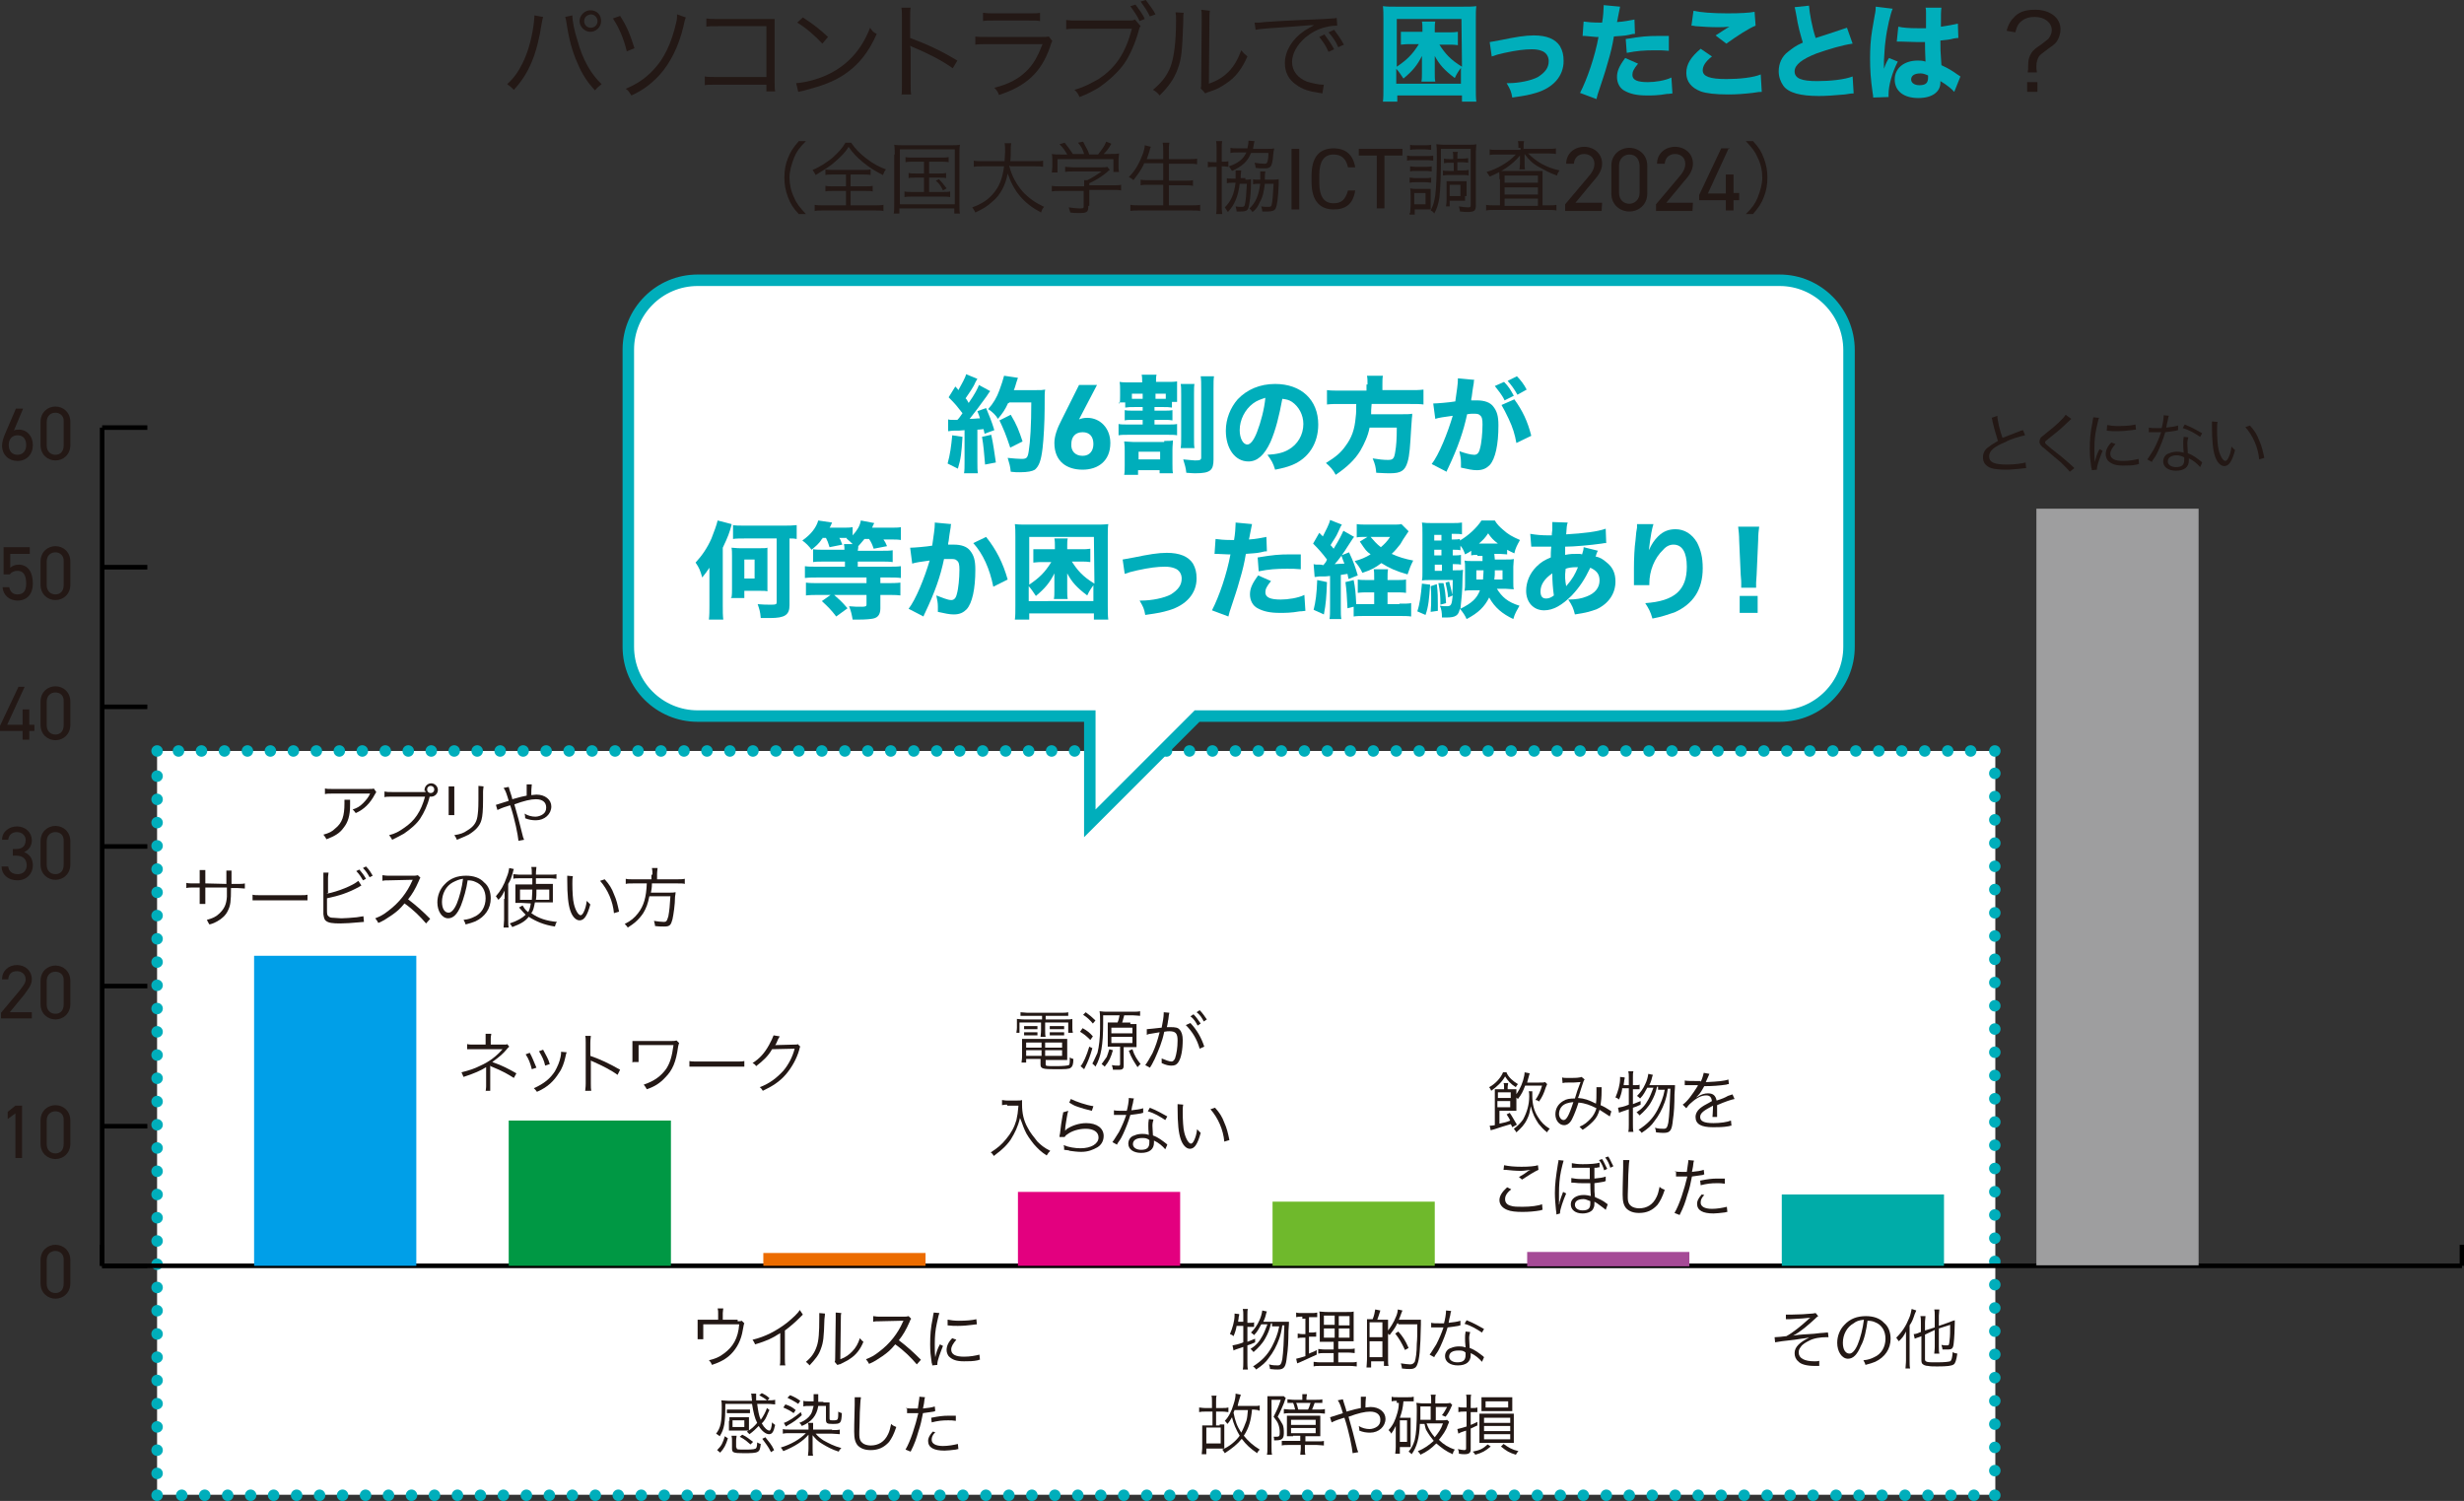 <?xml version="1.0" encoding="utf-8"?>
<!-- Generator: Adobe Illustrator 25.4.1, SVG Export Plug-In . SVG Version: 6.00 Build 0)  -->
<svg version="1.1" id="レイヤー_1" xmlns="http://www.w3.org/2000/svg" xmlns:xlink="http://www.w3.org/1999/xlink" x="0px"
	 y="0px" width="480px" height="292.4px" viewBox="0 0 480 292.4" style="enable-background:new 0 0 480 292.4;"
	 xml:space="preserve">
<rect x="0" y="0" width="480" height="292.4" fill="#333333" stroke="none"/>
<style type="text/css">
	.st0{fill:#231815;}
	.st1{fill:#00AEBB;}
	.st2{fill:#FFFFFF;}
	.st3{fill:none;stroke:#00AEBB;stroke-width:2.237;stroke-linecap:round;stroke-linejoin:round;}
	.st4{fill:none;stroke:#00AEBB;stroke-width:2.237;stroke-linecap:round;stroke-linejoin:round;stroke-dasharray:0,4.476;}
	.st5{fill:none;stroke:#00AEBB;stroke-width:2.237;stroke-linecap:round;stroke-linejoin:round;stroke-dasharray:0,4.528;}
	.st6{fill:none;stroke:#000000;stroke-width:0.895;stroke-miterlimit:10;}
	.st7{fill:#9E9E9F;}
	.st8{fill:#00ACA8;}
	.st9{fill:#A54A96;}
	.st10{fill:#6FB92C;}
	.st11{fill:#E3007F;}
	.st12{fill:#EC6C00;}
	.st13{fill:#009844;}
	.st14{fill:#009FE8;}
	.st15{fill:none;stroke:#00AEBB;stroke-width:2.237;stroke-miterlimit:10;}
</style>
<g>
	<g>
		<g>
			<path class="st0" d="M105.8,3.3c-0.1,0.3-0.1,0.4-0.3,1.4c-0.9,5.9-2.5,9.7-5.4,12.8c-0.5-0.5-0.7-0.7-1.3-1.1
				c1.3-1.2,2.1-2.3,3-4.1c1-2,1.7-4.5,2.1-7.1c0.1-0.9,0.2-1.6,0.2-1.9c0-0.1,0-0.2,0-0.3L105.8,3.3z M111.5,3c0,1.1,0.4,3.1,1,4.9
				c1,3.7,2.6,6.5,4.7,8.5c-0.5,0.4-0.7,0.5-1.3,1.2c-1.4-1.5-2.5-3.1-3.4-5.3c-1-2.2-1.7-4.8-2.1-7.6c-0.1-0.7-0.2-1.1-0.3-1.4
				L111.5,3z M117.1,4.1c0,1.2-1,2.1-2.1,2.1s-2.1-1-2.1-2.1s1-2.1,2.1-2.1C116.3,2,117.1,2.9,117.1,4.1z M113.8,4.1
				c0,0.7,0.5,1.3,1.3,1.3c0.7,0,1.3-0.5,1.3-1.3c0-0.6-0.5-1.3-1.3-1.3C114.3,2.9,113.8,3.4,113.8,4.1z"/>
			<path class="st0" d="M120.8,3.1c1.4,2.2,1.9,3.5,2.8,6.3l-1.5,0.6c-0.6-2.5-1.5-4.6-2.7-6.4L120.8,3.1z M133.6,3.4
				c-0.2,0.5-0.2,0.5-0.5,1.9c-0.9,3.7-2.5,7-4.7,9.4c-1.6,1.7-3.2,2.9-5.4,3.9c-0.4-0.6-0.5-0.9-1.1-1.3c2.3-1,3.8-2,5.4-3.7
				c2.1-2.2,3.5-5.2,4.4-9.1c0.2-0.7,0.2-1.1,0.2-1.7L133.6,3.4z"/>
			<path class="st0" d="M139.5,16.5c-1.7,0-1.7,0-2.2,0.1v-1.7c0.6,0.1,1,0.1,2.2,0.1h9.8V5.1h-9.4c-1.3,0-1.7,0-2.3,0.1V3.6
				c0.7,0.1,1.1,0.1,2.3,0.1h9.9c0.3,0,0.5,0,1.1,0c0,0.5,0,0.9,0,1.6v10.6c0,0.7,0,1.5,0.1,1.9h-1.7v-1.3
				C149.3,16.5,139.5,16.5,139.5,16.5z"/>
			<path class="st0" d="M155.1,16.2c1.6-0.1,4.1-0.7,6-1.6c3.9-1.8,6.7-4.8,8.4-9.2c0.4,0.6,0.6,0.9,1.3,1.2c-1.6,3.6-3.5,6-6.3,7.9
				c-2.1,1.4-4.3,2.2-7.7,3.1c-0.5,0.1-0.7,0.2-1.3,0.3L155.1,16.2z M156.4,3.4c2.2,1.4,3.5,2.5,4.9,3.8l-1.1,1.3
				c-1.5-1.6-3.1-3-4.9-4.1L156.4,3.4z"/>
			<path class="st0" d="M175.6,18.6c0.1-0.5,0.1-1.1,0.1-2.1V3.6c0-1.1,0-1.6-0.1-2.1h1.8c-0.1,0.5-0.1,1-0.1,2.1v3.8
				c3.2,1.2,5.5,2.2,9.2,4.4l-0.9,1.5c-1.9-1.4-4.8-2.9-7.7-4.1c-0.3-0.1-0.4-0.2-0.6-0.3l0,0c0.1,0.4,0.1,0.7,0.1,1.2v6.2
				c0,1.2,0,1.6,0.1,2.1h-1.9V18.6z"/>
			<path class="st0" d="M189.8,7.1c0.7,0.1,1.2,0.1,2.5,0.1h10.6c0.7,0,1,0,1.4-0.1l0.7,0.9c-0.2,0.3-0.2,0.4-0.5,1.3
				c-1.7,4.8-4.6,7.5-9.9,9.2c-0.2-0.6-0.4-0.9-0.9-1.4c2.8-0.7,4.6-1.7,6.1-3.1c1.5-1.4,2.3-2.9,3.3-5.4h-10.8
				c-1.1,0-1.7,0-2.3,0.1V7.1H189.8z M191.6,2.5c0.6,0.1,1,0.1,2.1,0.1h6.8c1.2,0,1.6,0,2.1-0.1v1.6c-0.5-0.1-1.1-0.1-2.1-0.1h-6.9
				c-1.1,0-1.6,0-2.1,0.1V2.5H191.6z"/>
			<path class="st0" d="M222.2,5.1c-0.2,0.2-0.2,0.2-0.5,1.3c-0.6,2.1-1.6,4.4-2.7,6c-1.2,1.7-3.1,3.4-5,4.7
				c-1.2,0.7-2.1,1.2-3.7,1.8c-0.3-0.6-0.4-0.9-1-1.4c1.8-0.5,3.1-1.2,4.7-2.1c3.4-2.2,5.3-5.2,6.5-9.8H210c-1.1,0-1.6,0-2.3,0.1
				V3.9c0.7,0.1,1.2,0.1,2.3,0.1h9.7c0.9,0,1,0,1.4-0.2L222.2,5.1z M221.2,0.9c0.7,1,1.4,1.8,1.8,2.8L222,4.1
				c-0.5-1.1-1.1-1.9-1.8-2.9L221.2,0.9z M223.2,0c0.7,1,1.4,1.8,1.9,2.8l-1.1,0.4c-0.5-1.1-1.1-1.9-1.8-2.9L223.2,0z"/>
			<path class="st0" d="M230.6,2.5c-0.1,0.5-0.1,0.5-0.1,1.8c-0.2,5.5-0.3,7.1-1.1,9.2c-0.7,1.9-1.7,3.3-3.5,5.1
				c-0.4-0.5-0.6-0.7-1.3-1.1c1.7-1.4,2.8-2.8,3.5-4.7c0.6-1.8,1-4.5,1-8.9c0-0.7,0-1-0.1-1.5L230.6,2.5z M235.7,2.1
				c-0.1,0.5-0.1,0.9-0.1,1.8l-0.1,12.4c1.7-0.6,2.8-1.3,3.8-2.3c1.2-1.2,1.9-2.6,2.5-4.2c0.4,0.5,0.6,0.7,1.2,1.2
				c-1,2.3-2.3,4.1-4.2,5.3c-0.9,0.6-1.7,1.1-3,1.5c-0.3,0.1-0.3,0.1-0.6,0.2c-0.2,0.1-0.3,0.1-0.4,0.2l-0.9-1
				c0.1-0.3,0.1-0.5,0.1-1.4l0.1-12.1c0-1.4,0-1.4-0.1-1.8L235.7,2.1z"/>
			<path class="st0" d="M244.4,4.4c0.4,0,0.6,0,0.7,0c0.3,0,0.5,0,1.2-0.1c2.5-0.2,9.1-0.5,11.6-0.6c1.2-0.1,2.1-0.1,2.5-0.2
				l0.1,1.5c-0.9,0-1.5,0.1-2.3,0.3c-1.4,0.3-2.8,1.1-3.9,2c-1.6,1.4-2.6,3.1-2.6,4.8s1.1,3.1,2.9,3.8c1,0.3,2.3,0.6,3.1,0.6
				c0,0,0.1,0,0.2,0l-0.3,1.7c-0.2,0-0.3-0.1-0.6-0.1c-2-0.3-3.3-0.7-4.5-1.6c-1.5-1-2.2-2.5-2.2-4.2c0-2.3,1.4-4.7,3.8-6.3
				c0.6-0.4,1.2-0.7,1.9-1.1c-1,0-2,0.1-4.4,0.3c-4.3,0.3-6.1,0.4-7,0.6L244.4,4.4z M258,6.7c0.7,1,1.2,1.6,1.9,2.9l-1.1,0.5
				c-0.5-1.2-1.1-2-1.8-2.9L258,6.7z M259.9,5.8c0.7,1,1.2,1.6,1.9,2.9l-1.1,0.5c-0.5-1.2-1.1-2-1.9-2.9L259.9,5.8z"/>
			<path class="st1" d="M284.8,19.8v-1.2h-12.6v1.2h-2.8c0.1-0.6,0.1-1.6,0.1-2.8V3.7c0-1,0-1.7-0.1-2.5c0.7,0.1,1.4,0.1,2.5,0.1
				h13.2c1,0,1.7,0,2.5-0.1c-0.1,0.7-0.1,1.4-0.1,2.5v13.3c0,1.2,0,2.1,0.1,2.8H284.8z M284.7,3.7h-12.6V13c1.9-1.3,3-2.3,4.3-4.4
				h-1.7c-0.5,0-1,0-1.8,0.1V6.2c0.2,0,0.2,0,0.6,0c0.1,0,0.2,0,0.4,0c0.3,0,0.6,0,0.9,0h2.3V5.7c0-0.5,0-1-0.1-1.5h2.6
				c-0.1,0.4-0.1,0.9-0.1,1.5v0.6h2.6c0.9,0,1.3,0,1.9-0.1v2.6c-0.6-0.1-1.1-0.1-1.7-0.1h-1.9c1.1,1.7,2.1,2.9,4.4,4.3L284.7,3.7
				L284.7,3.7z M284.7,13.1c-0.4,0.5-0.9,1.2-1.3,2.1c-2-1.5-3-2.6-3.9-4.3c0,0.6,0,1.1,0,1.6v1.6c0,0.9,0,1.3,0.1,1.8h-2.7
				c0.1-0.5,0.1-1,0.1-1.8v-1.6c0-0.6,0-1.1,0-1.6c-0.9,1.8-1.8,2.9-3.6,4.4c-0.5-0.7-0.9-1.4-1.4-1.9v2.9h12.6v-3.2H284.7z"/>
			<path class="st1" d="M290.2,8.2c0.6-0.1,0.6-0.1,2.2-0.4c2.9-0.6,4.7-0.9,6.4-0.9c2.5,0,4.2,0.7,5.1,2.1c0.5,0.9,0.7,1.7,0.7,2.9
				c0,2.9-2,5.2-5.4,6.2c-1.4,0.4-1.8,0.5-4.6,0.9c-0.2-1.2-0.4-1.6-1.1-2.8c0.1,0,0.2,0,0.3,0c2.1,0,4.5-0.5,5.8-1.2
				c1.4-0.9,2.1-1.8,2.1-3.1c0-0.9-0.5-1.7-1.4-2c-0.5-0.2-1.1-0.3-1.9-0.3c-1.4,0-3,0.2-5.3,0.7c-1.3,0.3-1.7,0.4-2.5,0.7
				L290.2,8.2z"/>
			<path class="st1" d="M308.5,4.2c0.7,0.1,1.7,0.2,3,0.2c0.1,0,0.2,0,0.6,0c0.2-1.1,0.3-2.5,0.3-3.1c0-0.1,0-0.2,0-0.3l3.2,0.3
				c-0.1,0.5-0.1,0.5-0.4,2c-0.1,0.5-0.1,0.6-0.2,1c1.5-0.1,2.3-0.3,3.4-0.5l0.1,2.8c-0.4,0-0.4,0-1.2,0.2c-0.9,0.2-1.8,0.2-2.9,0.3
				c-0.3,1.8-0.6,3.1-1.2,5.1c-0.6,2.2-0.9,2.9-1.8,5.7c-0.2,0.5-0.3,1.1-0.4,1.4l-3.2-1.2c1.4-2.7,2.9-7.1,3.6-10.9h-0.5L308.7,7
				c-0.1,0-0.2,0-0.4,0L308.5,4.2z M319.1,12.4c-0.9,1.1-1.1,1.6-1.1,2.2c0,1,1,1.4,3,1.4c1.4,0,3.4-0.3,4.6-0.9l0.2,3.1
				c-0.3,0-0.5,0.1-1.1,0.1c-1.7,0.3-2.8,0.3-3.9,0.3c-1.9,0-3.2-0.3-4.3-0.9c-1-0.5-1.5-1.6-1.5-2.7s0.4-2.1,1.6-3.7L319.1,12.4z
				 M325.1,9.9c-1-0.1-1.6-0.1-2.7-0.1c-2.1,0-3.5,0.1-5.5,0.5l-0.2-2.7c3.1-0.5,4.1-0.6,6.5-0.6c0.5,0,0.6,0,1.9,0L325.1,9.9z"/>
			<path class="st1" d="M333.5,11c-1.3,1-1.8,1.9-1.8,2.7c0,1.2,1.4,1.7,4.6,1.7c2.6,0,5.3-0.3,6.7-0.9l0.2,3.4
				c-0.5,0-0.5,0-1.8,0.2c-1.8,0.2-3.1,0.3-4.7,0.3c-2.5,0-4.3-0.2-5.4-0.6c-1.8-0.7-2.8-1.9-2.8-3.6c0-1.7,0.9-3.1,2.8-4.7
				L333.5,11z M329.9,2.1c1.3,0.3,3.6,0.5,6.6,0.5c2.5,0,4.3-0.1,5.3-0.3L342,5c-1.3,0.5-3.6,2-5.7,3.5l-2.1-1.6
				c0.7-0.4,2.1-1.4,2.7-1.7c-1,0.1-1.4,0.1-2.3,0.1c-1.4,0-3.1-0.1-4.3-0.2C329.8,5,329.8,5,329.5,5L329.9,2.1z"/>
			<path class="st1" d="M352.4,1.1c0.1,1.4,0.6,4.2,1.3,6.3c1.2-0.4,2-0.6,5.2-1.7c0.4-0.1,0.5-0.2,0.9-0.3l1.1,3.1
				c-2.1,0.3-4.7,1.1-7,1.9c-2.8,1.1-4.3,2.2-4.3,3.5c0,1.4,1.4,1.9,4.4,1.9c2.6,0,5.3-0.3,6.9-0.9l0.2,3.3c-0.4,0-0.5,0-1.7,0.2
				c-2.2,0.2-3.7,0.3-5.1,0.3c-3.5,0-5.9-0.6-6.9-2c-0.5-0.7-0.9-1.7-0.9-2.8c0-1.5,0.6-2.9,1.8-3.8c0.9-0.7,1.5-1.2,2.9-1.8
				c-0.5-1.7-0.9-3-1.3-5.5c-0.2-1-0.2-1.1-0.3-1.4L352.4,1.1z"/>
			<path class="st1" d="M368.7,1.7c-0.4,0.9-1.1,3.7-1.4,6.3c-0.2,1.4-0.2,2.8-0.3,3.9c0,0.4,0,1.2,0,1.5c0.4-1.1,0.6-1.5,1-2.1
				l1.7,0.7c-1.1,2.1-1.8,4.7-1.8,6.3c0,0.1,0,0.3,0,0.6l-3,0.1c0-0.3,0-0.4-0.1-0.9c-0.4-2.8-0.5-4.6-0.5-6.7
				c0-1.9,0.1-3.7,0.4-5.5c0.1-0.6,0.1-0.6,0.5-2.9c0.2-0.9,0.2-1.3,0.2-1.7L368.7,1.7z M369.8,5.2c0.9,0.2,2.1,0.3,3.8,0.3
				c0.5,0,1,0,1.6,0c0-1.5,0-1.5,0-2.9c0-0.4,0-0.9-0.1-1.1h3.1c-0.1,0.6-0.1,1.5-0.1,3.7c1.4-0.2,2.5-0.4,3.3-0.6l0.1,2.8
				c-0.2,0-0.3,0-0.9,0.1c-0.7,0.2-1.5,0.3-2.6,0.4c0,1.7,0,2.1,0.2,4.8c1.5,0.7,2.1,1.1,3.1,1.8c0.3,0.2,0.3,0.2,0.6,0.4l-1.2,3
				c-0.4-0.5-1.5-1.4-2.7-2.1c0,0.2,0,0.2,0,0.3c0,1.8-1.6,3-4.3,3c-2.9,0-4.6-1.4-4.6-3.6s1.8-3.7,4.5-3.7c0.5,0,0.9,0,1.5,0.2
				c0-0.7-0.1-1.6-0.1-3.8c-0.6,0-1,0-1.4,0c-0.7,0-2.6-0.1-3.4-0.1c-0.3,0-0.3,0-0.6,0h-0.1L369.8,5.2z M374.1,14.3
				c-1.1,0-1.8,0.4-1.8,1.2c0,0.6,0.6,1.1,1.6,1.1c1.2,0,1.7-0.4,1.7-1.5c0-0.2,0-0.4,0-0.4C374.9,14.4,374.6,14.3,374.1,14.3z"/>
			<path class="st0" d="M395,14.1c0.1-0.5,0.1-0.6,0.1-1.4c0-1.1,0.2-1.7,0.7-2.5c0.4-0.5,0.6-0.7,1.8-1.5c0.7-0.5,1.1-0.9,1.4-1.1
				c0.4-0.5,0.7-1.1,0.7-1.7c0-1.5-1.4-2.6-3.3-2.6c-1.4,0-2.3,0.4-3.1,1.3c-0.3,0.4-0.5,0.9-0.7,1.7l-1.7-0.3
				c0.4-1.5,0.9-2.1,1.7-2.9c1-0.9,2.2-1.2,3.9-1.2c2.9,0,4.9,1.6,4.9,3.8c0,0.7-0.2,1.4-0.5,2s-0.7,1-1.9,1.8
				c-1.2,0.9-1.6,1.2-1.8,1.5c-0.3,0.5-0.5,1.1-0.5,1.9c0,0.3,0,0.6,0.1,1.2H395V14.1z M396.9,16v1.9h-2V16H396.9z"/>
		</g>
	</g>
	<g>
		<rect x="30.6" y="146.3" class="st2" width="358.1" height="144.9"/>
		<g>
			<line class="st3" x1="388.6" y1="146.3" x2="388.6" y2="146.3"/>
			<line class="st4" x1="383.9" y1="146.3" x2="33" y2="146.3"/>
			<line class="st3" x1="30.6" y1="146.3" x2="30.6" y2="146.3"/>
			<line class="st5" x1="30.6" y1="151.2" x2="30.6" y2="288.8"/>
			<line class="st3" x1="30.6" y1="291.3" x2="30.6" y2="291.3"/>
			<line class="st4" x1="35.4" y1="291.3" x2="386.2" y2="291.3"/>
			<line class="st3" x1="388.6" y1="291.3" x2="388.6" y2="291.3"/>
			<line class="st5" x1="388.6" y1="286.5" x2="388.6" y2="148.7"/>
		</g>
	</g>
	<g>
		<line class="st6" x1="19.9" y1="246.6" x2="479.6" y2="246.6"/>
		<g>
			<g>
				<line class="st6" x1="19.9" y1="246.6" x2="19.9" y2="242.5"/>
				<line class="st6" x1="479.6" y1="246.6" x2="479.6" y2="242.5"/>
			</g>
		</g>
	</g>
	<g>
		<g>
			<g>
				<path class="st0" d="M13.7,250c0,1.9-1.4,3-2.9,3s-2.9-1.1-2.9-3v-4.5c0-1.9,1.4-3,2.9-3s2.9,1.1,2.9,3V250z M10.8,243.7
					c-1,0-1.7,0.7-1.7,1.8v4.6c0,1.1,0.7,1.8,1.7,1.8s1.6-0.7,1.6-1.8v-4.6C12.5,244.4,11.7,243.7,10.8,243.7z"/>
			</g>
			<g>
				<path class="st0" d="M4.3,225.6H3v-8.7L1.5,218v-1.4l1.5-1.2h1.3V225.6z"/>
				<path class="st0" d="M13.7,222.8c0,1.9-1.4,3-2.9,3s-2.9-1.1-2.9-3v-4.5c0-1.9,1.4-3,2.9-3s2.9,1.1,2.9,3V222.8z M10.8,216.5
					c-1,0-1.7,0.7-1.7,1.8v4.6c0,1.1,0.7,1.8,1.7,1.8s1.6-0.7,1.6-1.8v-4.6C12.5,217.1,11.7,216.5,10.8,216.5z"/>
			</g>
			<g>
				<path class="st0" d="M6.3,198.4H0.2v-1.1l3.6-4.3c0.7-0.9,1.2-1.5,1.2-2.2c0-1.1-0.9-1.6-1.7-1.6c-1,0-1.6,0.5-1.7,1.6H0.4
					c0-1.7,1.3-2.8,2.9-2.8s2.9,1.1,2.9,2.8c0,1.2-0.9,2.1-1.5,3l-2.8,3.4h4.3v1.2H6.3z"/>
				<path class="st0" d="M13.7,195.6c0,1.9-1.4,3-2.9,3s-2.9-1.1-2.9-3v-4.5c0-1.9,1.4-3,2.9-3s2.9,1.1,2.9,3V195.6z M10.8,189.3
					c-1,0-1.7,0.7-1.7,1.8v4.6c0,1.1,0.7,1.8,1.7,1.8s1.6-0.7,1.6-1.8v-4.6C12.5,189.9,11.7,189.3,10.8,189.3z"/>
			</g>
			<g>
				<path class="st0" d="M2.5,165.4h0.6c1.4,0,1.9-0.7,1.9-1.8c0-0.7-0.6-1.5-1.7-1.5c-1,0-1.6,0.6-1.7,1.5H0.4
					c0-1.6,1.4-2.6,2.9-2.6c1.7,0,2.9,1.2,2.9,2.7c0,1.1-0.6,1.9-1.5,2.3c1,0.4,1.7,1.2,1.7,2.6c0,1.6-1.2,2.9-3,2.9
					c-1.9,0-3.1-1.2-3.1-2.7h1.3c0.1,0.9,0.7,1.5,1.9,1.5c1,0,1.7-0.7,1.7-1.7c0-1.2-0.7-1.9-2-1.9H2.5V165.4z"/>
				<path class="st0" d="M13.7,168.4c0,1.9-1.4,3-2.9,3s-2.9-1.1-2.9-3v-4.5c0-1.9,1.4-3,2.9-3s2.9,1.1,2.9,3V168.4z M10.8,162.1
					c-1,0-1.7,0.7-1.7,1.8v4.6c0,1.1,0.7,1.8,1.7,1.8s1.6-0.7,1.6-1.8v-4.6C12.5,162.7,11.7,162.1,10.8,162.1z"/>
			</g>
			<g>
				<path class="st0" d="M4.8,133.8l-3.4,7.4h3v-3h1.3v3h1v1.2h-1v1.7H4.4v-1.7H0v-1l3.6-7.6L4.8,133.8L4.8,133.8z"/>
				<path class="st0" d="M13.7,141.2c0,1.9-1.4,3-2.9,3s-2.9-1.1-2.9-3v-4.5c0-1.9,1.4-3,2.9-3s2.9,1.1,2.9,3V141.2z M10.8,134.9
					c-1,0-1.7,0.7-1.7,1.8v4.6c0,1.1,0.7,1.8,1.7,1.8s1.6-0.7,1.6-1.8v-4.6C12.5,135.5,11.7,134.9,10.8,134.9z"/>
			</g>
			<g>
				<path class="st0" d="M1.9,111.9H0.7v-5.3h5.1v1.3H2v2.7c0.3-0.3,0.9-0.6,1.6-0.6c1.9,0,2.8,1.5,2.8,3.7c0,2-1.1,3.3-3,3.3
					c-1.6,0-2.8-1.1-2.9-2.6h1.3c0.2,0.9,0.7,1.4,1.6,1.4c1.1,0,1.7-0.6,1.7-2.1c0-1.6-0.5-2.5-1.7-2.5
					C2.7,111.2,2.2,111.5,1.9,111.9z"/>
				<path class="st0" d="M13.7,113.9c0,1.9-1.4,3-2.9,3s-2.9-1.1-2.9-3v-4.5c0-1.9,1.4-3,2.9-3s2.9,1.1,2.9,3V113.9z M10.8,107.6
					c-1,0-1.7,0.7-1.7,1.8v4.6c0,1.1,0.7,1.8,1.7,1.8s1.6-0.7,1.6-1.8v-4.6C12.5,108.3,11.7,107.6,10.8,107.6z"/>
			</g>
			<g>
				<path class="st0" d="M2.7,83.9c0.2-0.2,0.6-0.2,1-0.2c1.6,0,2.7,1.3,2.7,3c0,1.8-1.2,3.1-3,3.1c-1.7,0-3-1.2-3-3
					c0-0.7,0.3-1.6,0.6-2.3l2.1-4.9h1.4L2.7,83.9z M3.4,88.6c1,0,1.7-0.7,1.7-1.9c0-1.2-0.6-1.9-1.7-1.9c-1,0-1.7,0.7-1.7,1.9
					C1.7,87.8,2.3,88.6,3.4,88.6z"/>
				<path class="st0" d="M13.7,86.7c0,1.9-1.4,3-2.9,3s-2.9-1.1-2.9-3v-4.5c0-1.9,1.4-3,2.9-3s2.9,1.1,2.9,3V86.7z M10.8,80.4
					c-1,0-1.7,0.7-1.7,1.8v4.6c0,1.1,0.7,1.8,1.7,1.8s1.6-0.7,1.6-1.8v-4.7C12.5,81.1,11.7,80.4,10.8,80.4z"/>
			</g>
		</g>
		<line class="st6" x1="19.9" y1="246.6" x2="19.9" y2="83.3"/>
		<g>
			<g>
				<line class="st6" x1="19.9" y1="246.6" x2="28.7" y2="246.6"/>
				<line class="st6" x1="19.9" y1="219.4" x2="28.7" y2="219.4"/>
				<line class="st6" x1="19.9" y1="192.1" x2="28.7" y2="192.1"/>
				<line class="st6" x1="19.9" y1="164.9" x2="28.7" y2="164.9"/>
				<line class="st6" x1="19.9" y1="137.7" x2="28.7" y2="137.7"/>
				<line class="st6" x1="19.9" y1="110.5" x2="28.7" y2="110.5"/>
				<line class="st6" x1="19.9" y1="83.3" x2="28.7" y2="83.3"/>
			</g>
		</g>
	</g>
	<g>
		<g>
			<g>
				<rect x="396.7" y="99.1" class="st7" width="31.6" height="147.4"/>
			</g>
		</g>
		<g>
			<g>
				<rect x="347.1" y="232.7" class="st8" width="31.6" height="13.9"/>
			</g>
		</g>
		<g>
			<g>
				<rect x="297.5" y="243.9" class="st9" width="31.6" height="2.8"/>
			</g>
		</g>
		<g>
			<g>
				<rect x="247.9" y="234.1" class="st10" width="31.6" height="12.5"/>
			</g>
		</g>
		<g>
			<g>
				<rect x="198.3" y="232.2" class="st11" width="31.6" height="14.4"/>
			</g>
		</g>
		<g>
			<g>
				<rect x="148.7" y="244.1" class="st12" width="31.6" height="2.5"/>
			</g>
		</g>
		<g>
			<g>
				<rect x="99.1" y="218.3" class="st13" width="31.6" height="28.3"/>
			</g>
		</g>
		<g>
			<g>
				<rect x="49.5" y="186.2" class="st14" width="31.6" height="60.4"/>
			</g>
		</g>
	</g>
	<g>
		<g>
			<path class="st0" d="M68.2,155.9c0,0.2,0,0.2,0,0.9c0,2.1-0.4,3.4-1.3,4.5c-0.7,1-1.7,1.6-3.3,2.2c-0.2-0.4-0.3-0.5-0.6-0.9
				c1.1-0.3,1.7-0.6,2.3-1.2c1.4-1.1,1.8-2.5,1.8-4.9c0-0.3,0-0.4,0-0.7h1.1V155.9z M73.3,154.3c-0.1,0.2-0.1,0.2-0.3,0.5
				c-0.9,1.7-2.1,2.9-3.7,3.6c-0.2-0.3-0.3-0.4-0.6-0.7c0.9-0.3,1.4-0.6,2-1.2s1.1-1.2,1.4-1.9h-7.3c-0.7,0-1.1,0-1.5,0.1v-1.1
				c0.4,0.1,0.7,0.1,1.5,0.1h6.9c0.9,0,0.9,0,1.1-0.1L73.3,154.3z"/>
			<path class="st0" d="M82.7,154.1c0-0.1,0-0.2,0-0.2c0-0.7,0.6-1.3,1.3-1.3c0.7,0,1.3,0.6,1.3,1.3c0,0.7-0.6,1.3-1.3,1.3
				c-0.1,0-0.2,0-0.3,0c-0.4,1.7-1.1,3.1-1.8,4.2s-1.9,2.1-3.2,3c-0.7,0.4-1.3,0.7-2.3,1.2c-0.2-0.4-0.3-0.5-0.6-0.9
				c1.2-0.3,1.9-0.7,2.9-1.4c2.1-1.4,3.3-3.2,4.1-6.1h-6.5c-0.6,0-1.1,0-1.4,0.1v-1.1c0.5,0.1,0.7,0.1,1.5,0.1h6.3h0.2V154.1z
				 M83.2,153.8c0,0.4,0.3,0.7,0.7,0.7c0.4,0,0.7-0.3,0.7-0.7c0-0.4-0.3-0.7-0.7-0.7S83.2,153.4,83.2,153.8z"/>
			<path class="st0" d="M88.5,153.2c0,0.3,0,0.4,0,1.1v3.4c0,0.6,0,0.7,0,1.1h-1.1c0-0.3,0-0.5,0-1.1v-3.4c0-0.5,0-0.7,0-1.1H88.5z
				 M94.2,153.2c0,0.3-0.1,0.5-0.1,1.1v1.5c0,2-0.1,3.2-0.3,3.9c-0.3,1.2-1.2,2.1-2.5,2.9c-0.6,0.3-1.3,0.6-2.3,1
				c-0.1-0.3-0.2-0.5-0.5-0.9c1.2-0.2,1.8-0.4,2.5-0.9c1.2-0.7,1.8-1.5,2-2.7c0.1-0.7,0.2-1.3,0.2-3.3v-1.5c0-0.6,0-0.9,0-1.2
				L94.2,153.2L94.2,153.2z"/>
			<path class="st0" d="M99.1,153.3c0.1,0.3,0.1,0.4,0.2,0.7c0.2,0.7,0.4,1.1,0.5,1.7c1.8-0.5,1.8-0.5,2.8-0.7c0-1.8,0-1.9,0-2.2h1
				c0,0.3-0.1,0.7-0.1,1.7c0,0,0,0.2,0,0.4c0.3,0,0.6-0.1,1-0.1c1.7,0,2.9,1,2.9,2.3c0,1.5-1.3,2.7-3,2.7c-0.7,0-1.4-0.1-2.1-0.4
				c0-0.1,0-0.2,0-0.2c0-0.1,0-0.2-0.1-0.7c0.6,0.4,1.4,0.6,2.1,0.6c0.5,0,1.1-0.2,1.5-0.5s0.6-0.7,0.6-1.3c0-1-0.7-1.6-2-1.6
				c-1,0-2.3,0.3-4.2,1c0.6,2.1,1.1,3.9,1.7,6.4c0.1,0.3,0.1,0.3,0.2,0.5l-1.1,0.2c-0.1-1.1-0.7-4.2-1.6-6.9c-0.1,0-0.1,0-0.7,0.2
				c-0.7,0.2-1.4,0.5-1.8,0.7l-0.3-1c0.3-0.1,0.3-0.1,1.9-0.6c0.3-0.1,0.4-0.1,0.6-0.2c-0.4-1.3-0.6-2-1-2.5L99.1,153.3z"/>
			<path class="st0" d="M44.1,172.2v-1.3c0-1,0-1.1,0-1.3h1c0,0.3,0,0.3,0,1.2c0,0.3,0,0.3,0,1.4h1.1c0.7,0,1.1,0,1.5-0.1v1
				c-0.4,0-0.9-0.1-1.5-0.1h-1.2c0,2.6-0.1,3.4-0.6,4.4c-0.4,0.9-1.2,1.6-2.1,2.1c-0.4,0.2-0.7,0.4-1.5,0.6
				c-0.2-0.3-0.3-0.5-0.5-0.9c1.1-0.3,1.8-0.6,2.5-1.3c0.9-0.9,1.3-1.7,1.4-3.2c0-0.4,0-0.9,0-1.8H40v2.1c0,0.5,0,0.7,0,1.1h-1.1
				c0-0.3,0-0.5,0-1.1v-2.1h-1.1c-0.6,0-1.1,0-1.5,0.1v-1c0.4,0.1,0.7,0.1,1.5,0.1h1.1v-1.5c0-0.5,0-0.7,0-1.1H40c0,0.3,0,0.4,0,1.1
				v1.5L44.1,172.2L44.1,172.2z"/>
			<path class="st0" d="M49.2,174.3c0.4,0.1,0.7,0.1,1.6,0.1h7.5c1,0,1.2,0,1.6-0.1v1.1c-0.4,0-0.7,0-1.6,0h-7.5c-1,0-1.2,0-1.6,0
				V174.3z"/>
			<path class="st0" d="M63.7,174.1c2.1-0.4,5.1-1.6,6.1-2.5l0.6,0.9c-0.2,0.1-0.2,0.1-0.5,0.3c-2,1.1-3.8,1.7-6.2,2.2v1.9
				c0,0,0,0,0,0.1v0.1c0,0.9,0,1.2,0.3,1.4c0.2,0.2,0.4,0.3,1,0.3c0.4,0,1,0.1,1.5,0.1c0.7,0,1.9-0.1,3-0.2c0.5-0.1,0.7-0.1,1.3-0.2
				l0.1,1.1c-0.2,0-0.2,0-1.2,0.1c-0.9,0.1-2.6,0.2-3.4,0.2c-1.5,0-2.3-0.1-2.8-0.5c-0.3-0.2-0.4-0.6-0.5-1.3c0-0.2,0-0.4,0-1v-6
				c0-0.5,0-0.7,0-1.1H64c0,0.3-0.1,0.5-0.1,1.1v2.9H63.7z M70,169.4c0.6,0.7,0.9,1.1,1.3,1.8l-0.6,0.3c-0.4-0.7-0.7-1.2-1.3-1.8
				L70,169.4z M71.3,168.8c0.6,0.6,0.9,1.1,1.3,1.8l-0.6,0.3c-0.4-0.7-0.7-1.2-1.3-1.8L71.3,168.8z"/>
			<path class="st0" d="M83,179.9c-1.1-1.3-2.5-2.7-4.2-3.9c-0.9,1.1-1.5,1.6-2.5,2.3c-0.9,0.6-1.6,1.1-2.6,1.5
				c-0.2-0.4-0.3-0.5-0.6-0.9c1-0.4,1.6-0.7,2.6-1.5c2-1.5,3.6-3.5,4.6-5.8c0-0.1,0-0.1,0.1-0.1c0,0,0,0,0-0.1c-0.1,0-0.1,0-0.3,0
				l-4.3,0.1c-0.5,0-1,0-1.3,0.1v-1.1c0.3,0,0.5,0.1,1.1,0.1c0,0,0.1,0,0.3,0h4.6c0.4,0,0.6,0,0.9-0.1l0.5,0.5
				c-0.1,0.1-0.2,0.3-0.3,0.6c-0.7,1.6-1.3,2.6-2.1,3.6c1.7,1.3,2.8,2.3,4.3,3.8L83,179.9z"/>
			<path class="st0" d="M89.8,176.4c-0.7,1.7-1.5,2.5-2.5,2.5c-1.2,0-2.1-1.4-2.1-3.1c0-1.3,0.5-2.6,1.4-3.5
				c1.1-1.2,2.5-1.7,4.2-1.7c1.4,0,2.7,0.4,3.5,1.3c0.9,0.7,1.3,1.9,1.3,3.1c0,2-1.1,3.6-3,4.5c-0.5,0.2-1.1,0.4-1.9,0.6
				c-0.1-0.4-0.2-0.5-0.4-0.9c1-0.1,1.5-0.3,2.1-0.6c1.4-0.6,2.2-2,2.2-3.6c0-1.5-0.7-2.7-2-3.2c-0.4-0.2-0.9-0.3-1.5-0.3
				C90.9,173.1,90.3,175.1,89.8,176.4z M88.2,171.9c-1.3,0.7-2.1,2.2-2.1,3.8c0,1.3,0.5,2.1,1.3,2.1c0.5,0,1.1-0.6,1.6-1.8
				c0.5-1.2,1-3.1,1.2-4.8C89.4,171.3,88.8,171.6,88.2,171.9z"/>
			<path class="st0" d="M98.3,175.1c0-0.6,0-0.7,0-1.6c-0.3,0.6-0.5,1.1-1.2,1.8c-0.2-0.3-0.3-0.4-0.5-0.7c0.9-1,1.6-2.2,2.1-3.7
				c0.3-0.7,0.4-1.2,0.5-1.8l0.9,0.2c-0.1,0.2-0.1,0.3-0.2,0.7c-0.3,1-0.4,1.4-0.9,2.2v7c0,0.6,0,1.1,0.1,1.5h-1
				c0-0.5,0.1-0.9,0.1-1.5V175.1z M101.6,175.9c-0.4,0-0.7,0-1.2,0c0-0.3,0-0.5,0-0.9v-1.8c0-0.4,0-0.6,0-0.9c0.3,0,0.5,0,1.2,0h2.1
				v-0.7v-0.5h-2.5c-0.5,0-0.9,0-1.2,0.1v-0.9c0.3,0,0.7,0.1,1.3,0.1h2.3c0-0.7,0-1.1-0.1-1.5h1c0,0.3-0.1,0.6-0.1,1.5h2.7
				c0.5,0,1,0,1.3-0.1v0.9c-0.3,0-0.6-0.1-1.2-0.1h-2.8c0,0.1,0,0.1,0,0.3c0,0,0,0.2,0,0.4c0,0.1,0,0.2,0,0.4h2.1c0.5,0,0.9,0,1.2,0
				c0,0.3,0,0.6,0,1v1.5c0,0.5,0,0.7,0,1.1c-0.3,0-0.7,0-1.3,0h-2.2c-0.2,1-0.3,1.6-0.7,2.1c1.4,1,2.9,1.5,5,1.7
				c-0.2,0.2-0.3,0.5-0.4,0.9c-2.1-0.3-3.7-1-5.1-1.9c-0.7,0.9-1.6,1.4-3.2,2c-0.2-0.3-0.3-0.5-0.5-0.7c1.5-0.5,2.5-1.1,3.1-1.7
				c-0.4-0.4-0.4-0.4-1.1-1.2c-0.1-0.1-0.1-0.1-0.2-0.2l0.7-0.4c0.2,0.3,0.5,0.9,1.1,1.3c0.2-0.4,0.4-0.9,0.5-1.7L101.6,175.9
				L101.6,175.9z M101.3,173.3v2h2.3c0-0.5,0.1-1.1,0.1-2H101.3z M104.5,173.3c0,0.9,0,1.4-0.1,2h2.6v-2H104.5z"/>
			<path class="st0" d="M111.6,170.7c-0.1,0.4-0.1,0.9-0.1,1.5c0,1.4,0.1,3.2,0.3,3.9c0.3,1.3,0.9,2.2,1.3,2.2
				c0.2,0,0.4-0.2,0.6-0.6c0.3-0.6,0.5-1.3,0.6-2.2c0.3,0.3,0.4,0.4,0.7,0.7c-0.6,2.2-1.2,3.1-2.1,3.1c-0.7,0-1.4-0.7-1.8-1.9
				c-0.4-1.2-0.6-2.9-0.6-6.1c0-0.5,0-0.5,0-0.7L111.6,170.7z M117.8,171.3c0.9,1,1.4,1.8,1.8,2.9c0.5,1.1,0.7,2,1,3.4l-1,0.3
				c-0.2-2.3-1.2-4.6-2.7-6.3L117.8,171.3z"/>
			<path class="st0" d="M127.1,170.3c0-0.4,0-0.7-0.1-1.2h1.1c0,0.3-0.1,0.6-0.1,1.2v1h3.9c0.6,0,1.1,0,1.5-0.1v1
				c-0.3-0.1-0.7-0.1-1.5-0.1H127c0,0.9-0.1,1.2-0.2,1.8h3.5c0.6,0,1,0,1.3-0.1c0,0.2,0,0.4-0.1,0.9c0,1.5-0.3,3.5-0.5,4.4
				c-0.3,1.1-0.5,1.4-1.6,1.4c-0.4,0-1.1,0-1.8-0.1c0-0.4-0.1-0.5-0.2-1c0.7,0.1,1.4,0.2,1.9,0.2s0.6-0.1,0.9-1.1
				c0.2-1.1,0.3-2.1,0.4-3.9h-4.1c-0.3,1.5-0.6,2.3-1.2,3.3c-0.4,0.6-1,1.3-1.6,1.8c-0.4,0.3-0.6,0.5-1.4,1
				c-0.2-0.3-0.3-0.4-0.6-0.7c1.2-0.6,1.9-1.2,2.6-2.1c1.1-1.4,1.6-3.1,1.7-5.8h-2.7c-0.6,0-1.1,0-1.4,0.1v-1
				c0.4,0.1,0.7,0.1,1.4,0.1h3.6v-0.9H127.1z"/>
		</g>
	</g>
	<g>
		<g>
			<path class="st0" d="M94.6,212.7c0-0.3,0.1-0.6,0.1-1.1v-3.2c0,0,0-0.1,0-0.2s0-0.1,0-0.2s0-0.1,0-0.1c-0.9,0.6-2.5,1.3-4.4,1.9
				c-0.2-0.4-0.2-0.5-0.4-0.9c1.6-0.4,2.5-0.7,3.7-1.3c1.6-0.7,3.1-1.8,4.3-3.2c-0.3,0-0.5,0-0.7,0h-4.9c-0.5,0-0.9,0-1.3,0v-1
				c0.3,0.1,0.7,0.1,1.3,0.1h2.3v-1.2c0-0.4,0-0.6,0-0.9h1.1c0,0.3-0.1,0.4-0.1,0.9v1.2h2.7c0.3,0,0.4,0,0.5-0.1l0.4,0.5
				c-0.2,0.2-0.2,0.2-0.3,0.3c-0.9,1.1-1.5,1.6-3,2.7c2,0.7,3.1,1.3,4.7,2.2l-0.5,0.9c-1.1-0.7-2.1-1.3-4.3-2.2
				c-0.1,0-0.2-0.1-0.3-0.2c0,0.2,0,0.3,0,0.6v3.2c0,0.5,0,0.7,0,1.1h-0.9V212.7z"/>
			<path class="st0" d="M103.2,205.1c0.5,0.9,0.7,1.5,1.3,2.9l-0.9,0.3c-0.3-1.2-0.6-2-1.2-2.9L103.2,205.1z M110.4,205
				c-0.1,0.2-0.1,0.2-0.3,1.1c-0.2,0.9-0.6,2.1-1.2,2.9c-1,1.6-2.2,2.8-4.3,3.7c-0.2-0.3-0.3-0.4-0.6-0.7c2-0.9,3.2-1.9,4.1-3.3
				c0.5-0.9,0.9-1.8,1.1-2.8c0.1-0.4,0.1-0.7,0.1-0.9l0,0c0,0,0,0,0-0.1L110.4,205z M105.8,204.5c0.6,1.2,1,1.7,1.3,2.8l-0.9,0.3
				c-0.2-1-0.6-1.8-1.2-2.8L105.8,204.5z"/>
			<path class="st0" d="M114,212.5c0-0.3,0.1-0.6,0.1-1.4v-8c0-0.6,0-1-0.1-1.3h1.1c0,0.3-0.1,0.6-0.1,1.4v2.5
				c2,0.7,3.5,1.4,5.8,2.7l-0.5,1c-1.2-0.9-3-1.8-4.8-2.6c-0.2-0.1-0.3-0.1-0.4-0.2l0,0c0,0.2,0,0.4,0,0.7v3.8c0,0.7,0,1,0.1,1.4
				L114,212.5L114,212.5z"/>
			<path class="st0" d="M123.2,207c0-0.3,0-0.5,0-1.1v-2.1c0-0.5,0-0.6,0-1c0.3,0,0.6,0,1,0h6.6c0.5,0,0.6,0,1-0.1l0.5,0.5
				c-0.1,0.2-0.1,0.3-0.2,0.7c-0.4,3-1.1,4.6-2.5,6c-1,1.1-2.1,1.8-3.6,2.3c-0.2-0.4-0.3-0.5-0.6-0.9c2.1-0.7,3.4-1.7,4.4-3.1
				c0.7-1.1,1.1-2.3,1.4-4.6h-6.8v2.2c0,0.9,0,0.9,0,1.1h-1.1V207z"/>
			<path class="st0" d="M134.3,206.7c0.4,0.1,0.7,0.1,1.6,0.1h7.5c1,0,1.2,0,1.6-0.1v1.1c-0.4,0-0.7,0-1.6,0h-7.5c-1,0-1.2,0-1.6,0
				C134.3,207.7,134.3,206.7,134.3,206.7z"/>
			<path class="st0" d="M151.9,201.9c-0.1,0.2-0.1,0.2-0.3,0.5c-0.3,0.7-0.4,1-0.6,1.2c0.2,0,0.2,0,3.8-0.1c0.4,0,0.5,0,0.6-0.1
				l0.5,0.5c-0.1,0.1-0.1,0.2-0.2,0.6c-0.5,1.8-1.5,3.5-2.6,4.8c-1.2,1.4-2.6,2.3-4.5,3.2c-0.2-0.3-0.3-0.5-0.6-0.7
				c1.9-0.7,3.3-1.8,4.6-3.2c1-1.2,1.8-2.7,2.2-4.3l-4.4,0.1c-0.7,1.3-1.8,2.3-3.1,3.3c-0.2-0.3-0.3-0.4-0.7-0.6
				c1.4-0.9,2.3-1.9,3.2-3.5c0.5-0.9,0.7-1.4,0.9-1.9L151.9,201.9z"/>
		</g>
	</g>
	<g>
		<g>
			<path class="st0" d="M143.4,257.4c0.7,0,0.9,0,1.1-0.1l0.5,0.5c-0.1,0.2-0.1,0.2-0.3,1.3c-0.3,1.9-1.1,3.5-2.3,4.7
				c-1,1-2.2,1.6-3.7,2.1c-0.2-0.4-0.2-0.5-0.6-0.9c1.2-0.3,2-0.6,2.9-1.3c1.8-1.3,2.8-3,3-5.7h-7v1.9c0,0.4,0,0.7,0,1h-1.1
				c0-0.2,0-0.6,0-1v-1.7c0-0.4,0-0.7,0-1.1c0.4,0,0.6,0,1.2,0h2.8v-1.3c0-0.3,0-0.5-0.1-0.9h1.1c0,0.2-0.1,0.5-0.1,0.9v1.3h2.9
				V257.4z"/>
			<path class="st0" d="M156.4,256.1c-0.2,0.2-0.2,0.2-0.5,0.5c-0.9,0.9-1.9,1.8-3,2.6v5.4c0,0.7,0,1.1,0.1,1.4h-1.1
				c0.1-0.3,0.1-0.6,0.1-1.4v-4.9c-1.7,1.1-2.6,1.5-4.9,2.2c-0.2-0.4-0.2-0.5-0.5-0.9c2.5-0.6,4.6-1.7,6.7-3.3
				c1.2-1,2.1-1.8,2.5-2.5L156.4,256.1z"/>
			<path class="st0" d="M160.7,255.9c0,0.3,0,0.3-0.1,1.1c-0.1,3.5-0.2,4.5-0.7,5.8c-0.4,1.2-1.1,2-2.2,3.2
				c-0.2-0.3-0.4-0.4-0.7-0.7c1.1-0.9,1.7-1.8,2.1-3c0.4-1.1,0.5-2.8,0.5-5.5c0-0.4,0-0.6,0-1L160.7,255.9z M163.9,255.8
				c-0.1,0.3-0.1,0.5-0.1,1.2l-0.1,7.8c1.1-0.4,1.7-0.9,2.3-1.5c0.7-0.7,1.2-1.6,1.5-2.6c0.3,0.3,0.3,0.4,0.7,0.7
				c-0.6,1.5-1.5,2.6-2.6,3.3c-0.5,0.4-1.1,0.6-1.8,1c-0.2,0.1-0.2,0.1-0.4,0.1c-0.1,0.1-0.2,0.1-0.3,0.1l-0.5-0.6
				c0.1-0.2,0.1-0.3,0.1-0.9l0.1-7.5c0-0.9,0-0.9,0-1.2L163.9,255.8z"/>
			<path class="st0" d="M178.6,265.8c-1.1-1.3-2.5-2.7-4.2-3.9c-0.9,1.1-1.5,1.6-2.5,2.3c-0.9,0.6-1.6,1.1-2.6,1.5
				c-0.2-0.4-0.3-0.5-0.6-0.9c1-0.4,1.6-0.7,2.6-1.5c2-1.5,3.6-3.5,4.6-5.8c0-0.1,0-0.1,0.1-0.1c0,0,0,0,0-0.1c-0.1,0-0.1,0-0.3,0
				l-4.3,0.1c-0.5,0-1,0-1.3,0.1v-1.1c0.3,0,0.5,0.1,1.1,0.1c0,0,0.1,0,0.3,0h4.6c0.4,0,0.6,0,0.9-0.1l0.5,0.5
				c-0.1,0.1-0.2,0.3-0.3,0.6c-0.7,1.6-1.3,2.6-2.1,3.6c1.7,1.3,2.8,2.3,4.3,3.8L178.6,265.8z"/>
			<path class="st0" d="M183,255.8c-0.2,0.5-0.3,1.2-0.5,2c-0.3,1.4-0.4,2.5-0.4,4.1c0,1,0,1.8,0.1,2.5c0.2-0.9,0.4-1.6,0.9-2.5
				l0.6,0.3c-0.5,1.3-1.1,2.8-1.1,3.5c0,0,0,0.1,0,0.2l-1,0.1c0-0.2,0-0.3-0.1-0.5c-0.2-1.4-0.3-2.2-0.3-3.6c0-1.8,0.1-3.2,0.5-5.1
				c0.1-0.6,0.1-0.7,0.2-1.1L183,255.8z M186.3,261c-0.6,0.7-1,1.3-1,1.9c0,1,0.9,1.4,2.5,1.4c1.2,0,2.2-0.2,3-0.4l0.1,1
				c-0.2,0-0.2,0-0.4,0.1c-0.9,0.2-1.8,0.2-2.7,0.2c-1.5,0-2.3-0.3-3-1c-0.2-0.3-0.4-0.7-0.4-1.2c0-0.7,0.3-1.5,1.1-2.3L186.3,261z
				 M184.7,257.1c0.5,0.1,1.2,0.2,2.1,0.2c1.4,0,2.6-0.1,3.4-0.3l0.1,1c0,0-0.3,0-0.9,0.1c-0.7,0.1-1.8,0.2-2.8,0.2
				c-0.7,0-1.2,0-2-0.1V257.1z"/>
			<path class="st0" d="M149.9,274.7c-0.1,0.1-0.1,0.2-0.3,0.6c-0.4,1-0.6,1.4-1.2,2c0.5,0.9,1.1,1.4,1.5,1.4c0.2,0,0.4-0.5,0.5-1.6
				c0.2,0.2,0.3,0.3,0.6,0.5c-0.3,1.4-0.6,1.8-1.2,1.8c-0.6,0-1.4-0.6-2-1.6c-0.6,0.6-1.1,1.1-1.8,1.6c-0.2-0.2-0.3-0.3-0.5-0.5
				c0.9-0.5,1.4-1,2-1.7c-0.5-1-0.7-1.9-1-3.7h-5.2c0,3.7-0.2,4.9-1.1,6.3c-0.2-0.2-0.4-0.3-0.7-0.5c0.9-1.2,1.1-2.2,1.1-5.2
				c0-0.5,0-0.9-0.1-1.3c0.4,0,0.9,0.1,1.5,0.1h4.5l-0.1-0.9c0-0.2,0-0.3-0.1-0.5h1c0,0.2,0,0.3,0,0.6c0,0.2,0,0.3,0,0.7h2.1
				c-0.4-0.4-0.9-0.6-1.5-1l0.5-0.4c0.6,0.3,1,0.5,1.5,1l-0.4,0.4c0.7,0,1.1,0,1.5-0.1v0.9c-0.4,0-0.7-0.1-1.4-0.1h-2.1
				c0.2,1.4,0.3,2.2,0.7,3.1c0.5-0.7,1-1.6,1.2-2.3L149.9,274.7z M141.8,280.2c-0.4,1.3-0.7,1.9-1.5,2.8l-0.6-0.5
				c0.9-0.9,1.1-1.4,1.5-2.7L141.8,280.2z M146.1,275.3c-0.3,0-0.5,0-1,0h-2.5c-0.4,0-0.6,0-1,0v-0.7c0.3,0,0.5,0,1,0h2.5
				c0.4,0,0.6,0,1,0V275.3z M142.1,276.8c0-0.3,0-0.5,0-0.7c0.2,0,0.5,0,0.9,0h2c0.4,0,0.6,0,0.9,0c0,0.2,0,0.4,0,0.7v1.2
				c0,0.3,0,0.3,0,0.7c-0.3,0-0.4,0-0.9,0h-2.1c-0.4,0-0.6,0-0.9,0c0-0.2,0-0.4,0-0.7v-1.2H142.1z M143.5,282.1
				c0,0.3,0.2,0.3,1.8,0.3c1.4,0,1.9-0.1,2-0.3c0.1-0.1,0.2-0.5,0.2-1.1c0.3,0.2,0.4,0.2,0.7,0.3c-0.2,1.7-0.3,1.8-3.3,1.8
				c-2,0-2.3-0.1-2.3-0.9v-1.5c0-0.4,0-0.6-0.1-1h1c0,0.3-0.1,0.5-0.1,0.9v1.4H143.5z M142.7,278h2.3v-1.3h-2.3V278z M146.2,281.4
				c-0.7-0.6-1.1-1-2.1-1.5l0.5-0.4c0.9,0.4,1.4,0.9,2.1,1.4L146.2,281.4z M149.1,280c0.7,0.9,1.2,1.4,1.7,2.5l-0.6,0.4
				c-0.6-1.2-1-1.6-1.7-2.6L149.1,280z"/>
			<path class="st0" d="M162.1,278.6c0.7,0,1.1,0,1.5-0.1v0.9c-0.4,0-0.9-0.1-1.5-0.1h-3.2c0.4,0.5,0.9,0.9,1.5,1.3
				c1.1,0.6,2,1.1,3.5,1.5c-0.3,0.3-0.4,0.4-0.5,0.7c-1.3-0.4-2.2-0.9-3.2-1.5c-0.9-0.5-1.4-1.1-1.9-1.7c0,0.7,0,1.2,0,1.5v1.1
				c0,0.7,0,1.1,0.1,1.4h-1c0-0.3,0.1-0.7,0.1-1.4V281c0-0.3,0-1,0-1.5c-1.1,1.3-2.7,2.3-4.9,3.2c-0.2-0.3-0.3-0.5-0.5-0.7
				c2-0.6,3.7-1.6,4.9-2.8h-3.1c-0.5,0-1,0-1.4,0.1v-0.9c0.3,0.1,0.7,0.1,1.4,0.1h3.6v-0.4c0-0.4,0-0.5-0.1-0.9h1c0,0.3,0,0.5,0,0.9
				v0.4H162.1z M153,273.6c0.9,0.3,1.3,0.5,2,1.1l-0.4,0.6c-0.7-0.5-1.1-0.7-2-1.1L153,273.6z M156.2,275.7c-1,0.9-1.7,1.4-2.8,2
				c-0.1,0.1-0.2,0.1-0.3,0.2l-0.4-0.7c0.9-0.3,2.1-1.1,3.3-2.1L156.2,275.7z M153.9,271.8c1,0.4,1.3,0.6,2,1.1l-0.4,0.6
				c-0.7-0.5-1.2-0.7-2.1-1.2L153.9,271.8z M160.4,273.2c0.5,0,0.9,0,1.2,0c0,0.3,0,0.6,0,1.1v2c0,0.3,0,0.4,0.6,0.4
				c0.6,0,0.9,0,1-0.3c0.1-0.2,0.1-0.9,0.1-1.4c0.3,0.2,0.5,0.2,0.7,0.3c-0.1,2-0.2,2.1-1.8,2.1c-1.1,0-1.3-0.1-1.3-0.9v-2.6h-1.5
				c-0.3,1.9-1.3,3.1-3.2,3.9c-0.1-0.2-0.2-0.4-0.5-0.6c1.1-0.4,1.8-1,2.2-1.6c0.3-0.4,0.4-1,0.6-1.7h-0.7c-0.6,0-1,0-1.3,0.1v-1.1
				c0.3,0.1,0.6,0.1,1.3,0.1h0.7c0-0.2,0-0.4,0-0.7c0-0.3,0-0.4,0-0.7h0.9c0,0.2,0,0.3,0,0.6c0,0.2,0,0.6,0,0.9H160.4z"/>
			<path class="st0" d="M167.7,272.4c-0.1,0.4-0.1,1.1-0.2,2.7c0,1.5-0.1,3.3-0.1,3.8c0,0.1,0,0.4,0,0.7c0,0.7,0.2,1.2,0.6,1.5
				c0.3,0.3,1,0.5,1.6,0.5c1.5,0,2.7-0.7,3.4-2.2c0.3-0.6,0.4-1.1,0.6-2c0.3,0.3,0.5,0.4,1,0.6c-0.5,1.5-0.9,2.2-1.4,2.9
				c-1,1.1-2.1,1.6-3.6,1.6c-1.1,0-1.9-0.3-2.5-0.9c-0.5-0.6-0.7-1.3-0.7-2.7c0-0.9,0-1.2,0.1-5.2c0-0.4,0-0.6,0-0.9
				c0-0.3,0-0.4,0-0.6h1.2V272.4z"/>
			<path class="st0" d="M176.5,274.3c0.4,0.1,1,0.1,1.6,0.1c0.2,0,0.4,0,0.7,0c0.2-1.6,0.3-1.8,0.3-2.3l1.1,0.1
				c-0.1,0.3-0.1,0.3-0.2,1.2c-0.1,0.4-0.1,0.6-0.2,1c1-0.1,1.7-0.2,2.3-0.4l0.1,0.9c-0.1,0-0.1,0-0.3,0.1c-0.6,0.1-1.5,0.2-2.1,0.3
				c-0.2,1.1-0.5,2.5-0.9,3.6c-0.4,1.4-0.7,2.3-1.5,3.9l-1-0.4c1-1.7,1.9-4.6,2.5-7.1c-0.2,0-0.4,0-0.9,0c-0.4,0-0.5,0-1.1,0l0,0
				c0,0-0.1,0-0.2,0v-0.9H176.5z M182.2,279c-0.2,0.3-0.3,0.3-0.4,0.5c-0.2,0.3-0.3,0.6-0.3,1c0,0.7,0.7,1.2,2.2,1.2
				c1,0,2.1-0.2,2.9-0.4l0.1,1c-0.1,0-0.1,0-0.5,0.1c-0.9,0.1-1.6,0.2-2.2,0.2c-2.1,0-3.2-0.6-3.2-1.9c0-0.5,0.2-1,0.9-1.8
				L182.2,279z M186.2,276.8c-0.6-0.1-1-0.1-1.5-0.1c-1.2,0-2,0.1-3.2,0.4l-0.1-0.9c1.5-0.3,2.3-0.4,3.4-0.4c0.2,0,0.4,0,1.4,0
				V276.8z"/>
		</g>
	</g>
	<g>
		<g>
			<path class="st0" d="M200.1,197.9c-0.5,0-0.9,0-1.3,0v-0.7c0.4,0,0.9,0.1,1.3,0.1h6.7c0.5,0,0.9,0,1.3-0.1v0.7
				c-0.4,0-0.6,0-1.3,0h-3.1v0.7h3.8c0.7,0,1.1,0,1.4-0.1c0,0.3,0,0.5,0,1v0.7c0,0.4,0,0.6,0.1,1h-0.9v-2h-4.5v1.5
				c0,0.6,0,1,0.1,1.3h-1c0-0.3,0.1-0.6,0.1-1.3v-1.5h-4.2v2H198c0-0.3,0.1-0.5,0.1-1v-0.7c0-0.4,0-0.6,0-1c0.3,0,0.7,0.1,1.4,0.1
				h3.5v-0.7H200.1z M199.9,206.3v0.7H199c0-0.3,0.1-0.6,0.1-1.1v-2.3c0-0.4,0-0.7,0-1.2c0.3,0,0.6,0,1.1,0h6.5c0.5,0,0.9,0,1.2,0
				c0,0.3,0,0.6,0,1.2v1.9c0,0.4,0,0.6,0,1c-0.3,0-0.6,0-1.2,0h-3v0.9c0,0.3,0.3,0.3,2,0.3c1.5,0,2.2-0.1,2.5-0.2
				c0.2-0.1,0.2-0.5,0.2-1.5c0.3,0.2,0.3,0.2,0.7,0.3c0,1.1-0.2,1.5-0.5,1.7c-0.3,0.3-1.1,0.3-3.1,0.3c-2.3,0-2.8-0.1-2.8-0.9v-1.1
				h-2.9V206.3z M199.5,199.9c0.2,0,0.4,0,0.7,0h1.2c0.3,0,0.5,0,0.7,0v0.6c-0.2,0-0.4,0-0.7,0h-1.2c-0.3,0-0.5,0-0.7,0V199.9z
				 M199.5,201.1c0.2,0,0.4,0,0.7,0h1.2c0.3,0,0.5,0,0.7,0v0.6c-0.2,0-0.4,0-0.7,0h-1.2c-0.3,0-0.5,0-0.7,0V201.1z M199.9,203.1v1h3
				v-1H199.9z M199.9,204.6v1.1h3v-1.1H199.9z M206.9,204.1v-1h-3.3v1H206.9z M206.9,205.7v-1.1h-3.3v1.1H206.9z M204.5,199.9
				c0.2,0,0.4,0,0.7,0h1.4c0.3,0,0.5,0,0.7,0v0.6c-0.2,0-0.4,0-0.7,0h-1.4c-0.3,0-0.5,0-0.7,0V199.9z M204.5,201.1
				c0.2,0,0.4,0,0.7,0h1.4c0.3,0,0.5,0,0.7,0v0.6c-0.2,0-0.4,0-0.7,0h-1.4c-0.3,0-0.5,0-0.7,0V201.1z"/>
			<path class="st0" d="M210.9,200.3c0.9,0.5,1.4,0.9,2,1.6l-0.5,0.7c-0.9-0.9-1.2-1.1-2-1.6L210.9,200.3z M212.8,204.2
				c-0.5,1.7-0.7,2.3-1.6,4.1l-0.7-0.6c0.5-0.5,1.2-2.1,1.7-3.8L212.8,204.2z M211.5,197.2c0.7,0.5,1.3,1,1.9,1.6l-0.5,0.6
				c-0.6-0.7-1.1-1.2-1.9-1.7L211.5,197.2z M220.2,199.5c0.5,0,0.9,0,1.2,0c0,0.2,0,0.5,0,1v2.5c0,0.5,0,0.7,0,1c-0.3,0-0.6,0-1.1,0
				h-1.4v3.6c0,0.4-0.1,0.6-0.3,0.7c-0.2,0.1-0.4,0.1-0.7,0.1c-0.2,0-0.7,0-1.1,0c0-0.3-0.1-0.5-0.2-0.9c0.5,0.1,0.9,0.1,1.2,0.1
				c0.3,0,0.4,0,0.4-0.3v-3.4h-1.3c-0.4,0-0.7,0-1.1,0c0-0.2,0-0.5,0-1v-2.6c0-0.4,0-0.7,0-1.1c0.3,0,0.7,0,1.2,0h0.7
				c0.2-0.4,0.3-0.9,0.4-1.4h-3.2v1.5c0,4.3-0.4,6.6-1.5,8.5c-0.2-0.3-0.3-0.3-0.6-0.6c0.4-0.7,0.6-1.3,1-2.1
				c0.3-1.2,0.5-2.9,0.5-4.7v-1.6v-0.1c0-0.5,0-1.2-0.1-1.7c0.3,0,0.6,0.1,1.2,0.1h5.3c0.6,0,1,0,1.4-0.1v0.9
				c-0.3,0-0.9-0.1-1.4-0.1H219c-0.2,0.6-0.2,0.9-0.4,1.4h1.6V199.5z M216.8,204.6c-0.4,1.4-0.7,2.1-1.6,3.2
				c-0.2-0.2-0.3-0.3-0.6-0.5c0.4-0.5,0.6-0.9,1-1.4c0.2-0.5,0.3-0.9,0.5-1.5L216.8,204.6z M216.5,201.3h4.1v-1.1h-4.1V201.3z
				 M216.5,203.2h4.1v-1.2h-4.1V203.2z M220.6,204.4c0.4,1.3,0.9,2,1.6,2.9c-0.3,0.2-0.3,0.3-0.6,0.6c-0.7-1.1-1.2-1.8-1.7-3.2
				L220.6,204.4z"/>
			<path class="st0" d="M223.4,200.5c0.4,0,1.8-0.2,2.9-0.3c0.2-1,0.4-2.1,0.4-2.8c0,0,0-0.1,0-0.2l1.1,0.1
				c-0.1,0.3-0.1,0.5-0.2,1.3c-0.1,0.3-0.1,0.9-0.3,1.5c0.3,0,0.4,0,0.7,0c1,0,1.5,0.1,1.8,0.5c0.4,0.4,0.6,1.1,0.6,2
				c0,1.9-0.3,3.6-0.9,4.4c-0.3,0.4-0.6,0.6-1.3,0.6c-0.5,0-1.1-0.1-1.9-0.5c0-0.2,0-0.3,0-0.4c0-0.2,0-0.3,0-0.5
				c0.7,0.3,1.5,0.6,1.9,0.6c0.3,0,0.5-0.2,0.7-0.6c0.3-0.9,0.5-2.1,0.5-3.5c0-1.4-0.4-1.8-1.6-1.8c-0.3,0-0.4,0-1,0.1
				c-0.4,2-1.1,3.6-1.9,5.4c-0.2,0.3-0.4,0.9-0.9,1.6l-0.9-0.5c0.4-0.5,0.9-1.4,1.4-2.3c0.6-1.3,1-2.5,1.4-4.1
				c-1.1,0.2-1.7,0.3-1.8,0.3c-0.3,0-0.4,0.1-0.7,0.2L223.4,200.5z M231.9,199.3c1.3,1.4,2.1,2.8,2.7,4.6l-0.9,0.4
				c-0.5-1.8-1.4-3.3-2.7-4.6L231.9,199.3z M232.5,197.6c0.6,0.6,0.9,1.1,1.4,1.8l-0.6,0.4c-0.3-0.6-0.7-1.3-1.4-1.8L232.5,197.6z
				 M233.7,196.8c0.6,0.6,0.9,1.1,1.4,1.8l-0.6,0.4c-0.3-0.6-0.7-1.3-1.4-1.8L233.7,196.8z"/>
			<path class="st0" d="M196.2,215.2c-0.2,0-0.5,0-1,0.1v-1c0.2,0,0.5,0.1,1,0.1h1.7c0.6,0,1,0,1.2-0.1c0,0.3,0,0.5,0,0.9
				c0,1.6,0.3,3.1,1.1,4.5c0.5,1,1.2,1.8,1.9,2.7c0.7,0.7,1.3,1.2,2.5,1.8c-0.3,0.3-0.4,0.4-0.7,0.9c-1.1-0.7-1.7-1.3-2.5-2.2
				c-0.7-0.9-1.4-1.8-1.8-2.8c-0.4-0.9-0.5-1.4-0.9-2.3c-0.4,1.7-1,2.9-1.8,4.2c-0.4,0.6-1.1,1.4-1.7,1.9c-0.4,0.4-0.9,0.7-1.6,1.3
				c-0.2-0.3-0.3-0.5-0.6-0.7c1.4-0.9,2.1-1.5,3-2.6c1-1.2,1.6-2.3,2-3.7c0.2-0.9,0.3-1.5,0.4-2.8H196.2z"/>
			<path class="st0" d="M208.1,216.4c-0.1,0.4-0.2,0.7-0.3,1.4c-0.3,1.8-0.3,1.9-0.3,2.2c0,0.1,0,0.2,0,0.3l0,0
				c0.2-0.2,0.2-0.3,0.4-0.4c0.9-0.6,2.3-1.1,3.7-1.1c2.1,0,3.4,1,3.4,2.5c0,0.9-0.4,1.7-1.2,2.2c-0.9,0.5-1.8,0.9-3.2,0.9
				c-0.7,0-1.5-0.1-2.2-0.2c-0.2-0.1-0.2-0.1-1.1-0.2c0-0.1,0-0.2,0-0.2c0-0.3,0-0.4-0.1-0.7c1,0.4,2.2,0.6,3.3,0.6
				c2.1,0,3.5-0.9,3.5-2.1c0-1.1-1-1.7-2.5-1.7c-1.3,0-2.7,0.4-3.6,1.1c-0.2,0.1-0.3,0.2-0.5,0.5h-1c0-0.2,0-0.3,0.1-0.7
				c0.1-1,0.3-2.5,0.5-3.5c0.1-0.3,0.1-0.4,0.1-0.6L208.1,216.4z M208.6,214.1c1,0.5,3,1.2,4.4,1.4l-0.3,0.9
				c-1.6-0.4-1.6-0.4-2.5-0.7c-0.9-0.3-0.9-0.3-1.9-0.9L208.6,214.1z"/>
			<path class="st0" d="M220.9,214c-0.1,0.2-0.1,0.3-0.2,0.9c-0.1,0.4-0.2,0.7-0.3,1.4c0.9-0.1,1.7-0.2,2.3-0.4v0.9
				c-0.1,0-0.1,0-0.4,0.1c-0.5,0.1-1.3,0.2-2.1,0.3c-0.4,1.4-0.9,2.6-1.4,3.7c-0.3,0.6-0.4,0.9-1,1.7c-0.1,0.2-0.2,0.3-0.2,0.4
				l-0.9-0.5c0.4-0.5,0.7-1.1,1.3-2c0.6-1.2,1-2.1,1.4-3.3c-0.3,0-0.7,0-1,0s-0.6,0-0.9,0c-0.1,0-0.2,0-0.3,0c0,0-0.1,0-0.2,0v-0.9
				c0.4,0.1,0.9,0.1,1.5,0.1c0.2,0,0.6,0,1,0c0.2-0.7,0.4-1.8,0.4-2.5L220.9,214z M227,223.9c-0.5-0.6-1.3-1.3-2.2-1.7
				c0,0.2,0,0.3,0,0.4c0,1.3-0.9,2-2.5,2c-1.5,0-2.5-0.7-2.5-1.8c0-0.7,0.4-1.4,1.2-1.6c0.4-0.2,1-0.3,1.5-0.3c0.4,0,0.7,0,1.3,0.2
				c-0.1-0.9-0.1-1.4-0.1-1.8c0-0.4,0-0.7,0.1-1.3l0.9,0.1c-0.1,0.4-0.2,0.7-0.2,1.2c0,0.5,0.1,1.5,0.1,1.9c1.1,0.4,1.8,1,2.6,1.6
				c0.1,0.1,0.1,0.1,0.2,0.2L227,223.9z M222.5,221.7c-1.1,0-1.8,0.4-1.8,1.2c0,0.6,0.6,1.1,1.6,1.1c1.1,0,1.6-0.4,1.6-1.4
				c0-0.1,0-0.5,0-0.5C223.4,221.7,223,221.7,222.5,221.7z M227,218.2c-1.1-0.7-2-1.3-3.4-1.7l0.4-0.7c1.5,0.6,2.3,1.1,3.4,1.7
				L227,218.2z"/>
			<path class="st0" d="M230.5,215.2c-0.1,0.4-0.1,0.9-0.1,1.5c0,1.4,0.1,3.2,0.3,3.9c0.3,1.3,0.9,2.2,1.3,2.2
				c0.2,0,0.4-0.2,0.6-0.6c0.3-0.6,0.5-1.3,0.6-2.2c0.3,0.3,0.4,0.4,0.7,0.7c-0.6,2.2-1.2,3.1-2.1,3.1c-0.7,0-1.4-0.7-1.8-1.9
				c-0.4-1.2-0.6-2.9-0.6-6.1c0-0.5,0-0.5,0-0.7L230.5,215.2z M236.7,215.8c0.9,1,1.4,1.8,1.8,2.9c0.5,1.1,0.7,2,1,3.4l-1,0.3
				c-0.2-2.3-1.2-4.6-2.7-6.3L236.7,215.8z"/>
		</g>
	</g>
	<g>
		<g>
			<path class="st0" d="M240.9,258.3c-0.1,0.7-0.3,1.3-0.6,2c-0.2-0.2-0.4-0.3-0.7-0.4c0.5-1.2,0.9-2.5,0.9-3.7c0-0.1,0-0.2,0-0.3
				l0.9,0.1c0,0.2,0,0.3-0.1,0.6c0,0.4-0.1,0.5-0.1,0.9h1v-1.4c0-0.4,0-0.7-0.1-1.1h1c-0.1,0.3-0.1,0.6-0.1,1.1v1.6h0.6
				c0.4,0,0.5,0,0.7-0.1v0.9c-0.3,0-0.4,0-0.7,0h-0.6v2.9c0.5-0.2,0.7-0.3,1.5-0.6v0.7c-0.6,0.3-0.9,0.4-1.5,0.6v3.3
				c0,0.4,0,1,0.1,1.4h-1c0.1-0.4,0.1-0.9,0.1-1.4v-3c-1.2,0.4-1.8,0.6-1.9,0.7l-0.2-1c0.5-0.1,1.2-0.2,2.1-0.6v-3.2L240.9,258.3
				L240.9,258.3z M247.6,257.8c-0.3,1.3-0.6,2-1.1,2.9c-0.6,1.1-1.4,1.9-2.3,2.7c-0.2-0.2-0.3-0.4-0.6-0.6c1.1-0.7,1.7-1.4,2.3-2.5
				c0.4-0.7,0.6-1.3,1-2.3h-1.2c-0.4,0.7-0.7,1.4-1.4,2.1c-0.2-0.2-0.3-0.3-0.6-0.5c0.7-0.7,1.2-1.4,1.6-2.3c0.3-0.6,0.5-1.3,0.6-2
				l0.9,0.2c-0.1,0.2-0.1,0.2-0.3,1c-0.1,0.3-0.2,0.6-0.4,1h3.9c0.5,0,0.9,0,1.1,0c0,0.3,0,0.4-0.1,1.8c0,1.9-0.1,3.7-0.3,4.9
				c-0.2,2.1-0.5,2.6-1.8,2.6c-0.3,0-0.7,0-1.5-0.1c0-0.3-0.1-0.6-0.2-0.9c0.7,0.2,1.2,0.2,1.7,0.2s0.7-0.2,0.9-1.2
				c0.2-1.4,0.3-3.5,0.4-6.6h-0.4c-0.2,1.3-0.3,1.7-0.6,2.6c-0.5,1.4-1.2,2.7-2,3.7c-0.6,0.9-1.3,1.5-2.5,2.3
				c-0.2-0.3-0.3-0.4-0.6-0.6c1.7-1.1,2.8-2.2,3.7-3.9c0.6-1.2,1.1-2.3,1.4-3.9h-1.4V257.8z"/>
			<path class="st0" d="M253.6,256.5c-0.5,0-0.6,0-1.1,0.1v-0.9c0.3,0.1,0.5,0.1,1.1,0.1h1.9c0.5,0,0.7,0,1.1-0.1v0.9
				c-0.3,0-0.5,0-1,0H255v3h0.5c0.3,0,0.5,0,0.9-0.1v0.9c-0.3,0-0.5,0-0.9,0H255v3.3c0.6-0.3,0.9-0.3,1.5-0.7v0.9
				c-1.3,0.6-1.5,0.7-3.3,1.5c-0.3,0.1-0.3,0.1-0.5,0.2l-0.2-0.9c0.4-0.1,0.9-0.2,1.8-0.5v-3.6h-0.6c-0.3,0-0.5,0-0.9,0.1v-0.9
				c0.3,0,0.4,0.1,0.9,0.1h0.6v-3h-0.6V256.5z M258.7,261.4c-0.9,0-1.3,0-1.6,0c0-0.2,0-0.3,0-0.4c0-0.3,0-0.3,0-1.1v-2.8
				c0-0.9,0-1.3-0.1-1.6c0.4,0,0.7,0.1,1.7,0.1h3.4c0.9,0,1.3,0,1.6-0.1c0,0.3,0,0.9,0,1.6v2.6c0,0.9,0,1.3,0,1.6
				c-0.4,0-0.9,0-1.5,0h-1.5v1.5h1.9c0.6,0,1,0,1.3-0.1v0.9c-0.3,0-0.6-0.1-1.3-0.1h-1.9v1.9h2.3c0.6,0,1,0,1.3-0.1v0.9
				c-0.3,0-0.6-0.1-1.3-0.1h-5.8c-0.6,0-1,0-1.3,0.1v-0.9c0.3,0,0.6,0.1,1.2,0.1h2.7v-1.8h-1.7c-0.6,0-0.9,0-1.3,0.1v-0.9
				c0.3,0,0.6,0.1,1.3,0.1h1.7v-1.5H258.7z M257.9,256.3v1.8h2.1v-1.8H257.9z M257.9,258.8v1.8h2.1v-1.8H257.9z M260.8,258.2h2.1
				v-1.8h-2.1V258.2z M260.8,260.6h2.1v-1.8h-2.1V260.6z"/>
			<path class="st0" d="M267.4,257c0.3-0.7,0.4-1.3,0.5-1.9l1,0.2c-0.2,0.7-0.4,1.2-0.6,1.8h0.9c0.7,0,1.1,0,1.2,0
				c0,0.3,0,0.6,0,1.2v6.5c0,0.5,0,1.1,0.1,1.3h-0.9v-0.9h-2.5v1.2h-0.9c0-0.3,0.1-0.9,0.1-1.6v-6.6c0-0.6,0-0.9,0-1.2
				c0.2,0,0.5,0,0.7,0H267.4L267.4,257z M266.8,260.5h2.5v-2.9h-2.5V260.5z M266.8,264.4h2.5v-3.1h-2.5V264.4z M272.2,257.8
				c-0.4,0.9-0.9,1.5-1.5,2.3c-0.2-0.2-0.4-0.4-0.6-0.5c0.7-0.9,1.4-1.9,1.9-3.2c0.2-0.5,0.3-1,0.3-1.3l0.9,0.2
				c0,0.1-0.1,0.2-0.2,0.5c-0.2,0.5-0.3,0.9-0.5,1.3h3.1c0.5,0,0.9,0,1.2,0c0,0.2,0,0.3,0,0.9c-0.1,5.1-0.3,6.8-0.7,7.8
				c-0.2,0.6-0.6,0.9-1.4,0.9c-0.4,0-0.9,0-1.6-0.1c0-0.3-0.1-0.6-0.2-1c0.7,0.1,1.4,0.2,1.8,0.2s0.6-0.1,0.9-0.5
				c0.2-0.6,0.4-1.8,0.4-3.5c0.1-1.1,0.1-1.9,0.1-3.8h-3.7V257.8z M273.7,263c-0.7-1.5-1.2-2.3-1.9-3.2l0.6-0.4c0.9,1,1.4,1.8,2,3.2
				L273.7,263z"/>
			<path class="st0" d="M282.7,255.4c-0.1,0.2-0.1,0.3-0.2,0.9c-0.1,0.4-0.2,0.7-0.3,1.4c0.9-0.1,1.7-0.2,2.3-0.4v0.9
				c-0.1,0-0.1,0-0.4,0.1c-0.5,0.1-1.3,0.2-2.1,0.3c-0.4,1.4-0.9,2.6-1.4,3.7c-0.3,0.6-0.4,0.9-1,1.7c-0.1,0.2-0.2,0.3-0.2,0.4
				l-0.9-0.5c0.4-0.5,0.7-1.1,1.3-2c0.6-1.2,1-2.1,1.4-3.3c-0.3,0-0.7,0-1,0c-0.2,0-0.6,0-0.9,0c-0.1,0-0.2,0-0.3,0c0,0-0.1,0-0.2,0
				v-0.9c0.4,0.1,0.9,0.1,1.5,0.1c0.2,0,0.6,0,1,0c0.2-0.7,0.4-1.8,0.4-2.5L282.7,255.4z M288.7,265.3c-0.5-0.6-1.3-1.3-2.2-1.7
				c0,0.2,0,0.3,0,0.4c0,1.3-0.9,2-2.5,2c-1.5,0-2.5-0.7-2.5-1.8c0-0.7,0.4-1.4,1.2-1.6c0.4-0.2,1-0.3,1.5-0.3c0.4,0,0.7,0,1.3,0.2
				c-0.1-0.9-0.1-1.4-0.1-1.8s0-0.7,0.1-1.3l0.9,0.1c-0.1,0.4-0.2,0.7-0.2,1.2c0,0.5,0.1,1.5,0.1,1.9c1.1,0.4,1.8,1,2.6,1.6
				c0.1,0.1,0.1,0.1,0.2,0.2L288.7,265.3z M284.1,263.1c-1.1,0-1.8,0.4-1.8,1.2c0,0.6,0.6,1.1,1.6,1.1c1.1,0,1.6-0.4,1.6-1.4
				c0-0.1,0-0.5,0-0.5C285.1,263.1,284.7,263.1,284.1,263.1z M288.7,259.6c-1.1-0.7-2-1.3-3.4-1.7l0.4-0.7c1.5,0.6,2.3,1.1,3.4,1.7
				L288.7,259.6z"/>
			<path class="st0" d="M237.5,277.5c0.4,0,0.7,0,1,0c0,0.2,0,0.5,0,0.9v2.8c0,0.4,0,0.6,0,1c-0.1,0-0.1,0-0.3,0c-0.1,0-0.4,0-0.5,0
				H235v1.1h-0.9c0-0.3,0.1-0.7,0.1-1.2v-3.5c0-0.3,0-0.6,0-0.9c0.3,0,0.5,0,1,0h1v-2.7h-1.5c-0.4,0-0.7,0-1.1,0.1v-0.9
				c0.3,0,0.6,0.1,1.1,0.1h1.4v-1.2c0-0.6,0-0.9-0.1-1.2h1c-0.1,0.3-0.1,0.5-0.1,1.2v1.2h1.3c0.5,0,0.7,0,1.1-0.1v0.9
				c-0.3,0-0.6-0.1-1.1-0.1h-1.3v2.7h0.7V277.5z M235,281.2h2.8v-3.1H235V281.2z M245.1,274.7c-0.3,0-0.5-0.1-1.2-0.1
				c-0.2,2.1-0.6,3.6-1.6,5.1c0.9,1.1,1.8,1.9,3.1,2.7c-0.2,0.2-0.4,0.4-0.5,0.7c-1.3-0.9-2.1-1.6-3-2.8c-0.9,1.1-1.8,1.8-3.3,2.8
				c-0.2-0.3-0.3-0.5-0.5-0.7c1.4-0.6,2.6-1.6,3.4-2.7c-0.7-1.2-1.2-2.3-1.5-3.6c-0.3,0.5-0.5,0.9-0.9,1.3c-0.2-0.3-0.3-0.4-0.5-0.6
				c0.7-0.7,1.3-1.8,1.7-3.2c0.3-0.9,0.4-1.5,0.4-2.1l1,0.2c0,0.1,0,0.1-0.2,0.7s-0.3,1-0.4,1.5h3.1c0.6,0,1,0,1.2-0.1v1H245.1z
				 M240.5,274.7c-0.1,0.2-0.1,0.3-0.2,0.5c0.3,1.6,0.7,2.7,1.5,3.9c0.4-0.7,0.7-1.5,1-2.3c0.2-0.7,0.2-1.2,0.3-2.1H240.5z"/>
			<path class="st0" d="M246.9,273.2c0-0.4,0-0.9,0-1.2c0.2,0,0.4,0,0.9,0h1.3c0.4,0,0.7,0,1,0l0.4,0.4c-0.1,0.1-0.1,0.1-0.4,1
				c-0.3,0.7-0.7,1.7-1.2,2.6c0.4,0.5,0.6,0.9,0.9,1.4s0.3,1.2,0.3,1.8c0,1.1-0.4,1.4-1.6,1.4c0,0,0,0-0.3,0c0-0.3,0-0.5-0.1-0.7
				c0.2,0,0.3,0,0.5,0c0.6,0,0.7-0.1,0.7-0.9c0-0.5-0.1-1.1-0.3-1.6c-0.2-0.5-0.4-0.7-0.9-1.4c0.6-1.2,1-2,1.4-3.3h-1.8v9.1
				c0,0.9,0,1.2,0.1,1.6h-1c0.1-0.4,0.1-0.7,0.1-1.6V273.2z M251.9,279.8c-0.4,0-0.9,0-1.2,0c0-0.5,0-0.6,0-1.1v-1.7
				c0-0.5,0-0.9,0-1.2c0.2,0,0.6,0,1.2,0h4.1c0.5,0,1,0,1.2,0c0,0.3,0,0.6,0,1.2v1.6c0,0.6,0,0.9,0,1.2c-0.3,0-0.7,0-1.2,0h-1.7v1
				h2.3c0.6,0,1.1,0,1.3-0.1v0.9c-0.3,0-0.9-0.1-1.4-0.1h-2.3v0.6c0,0.5,0,1,0.1,1.3h-1c0-0.3,0.1-0.7,0.1-1.3v-0.6h-2.3
				c-0.5,0-1.1,0-1.4,0.1v-0.9c0.3,0,0.6,0,1.3,0h2.3v-1h-1.4V279.8z M256.3,272.7c0.5,0,1,0,1.3-0.1v0.7c-0.3,0-0.6,0-1.3,0h-0.2
				c-0.2,0.5-0.3,0.9-0.5,1.3h1.2c0.5,0,0.9,0,1.3-0.1v0.9c-0.3,0-0.7-0.1-1.3-0.1h-5.4c-0.4,0-0.9,0-1.3,0.1v-0.9
				c0.3,0,0.7,0.1,1.1,0.1h1.1c-0.1-0.4-0.2-0.9-0.4-1.3h0c-0.5,0-0.9,0-1.1,0v-0.7c0.4,0,0.7,0.1,1.3,0.1h1.6v-0.2
				c0-0.3,0-0.5,0-0.9h0.9c0,0.3-0.1,0.4-0.1,0.9v0.2L256.3,272.7L256.3,272.7z M251.5,277.6h4.8v-1h-4.8V277.6z M251.5,279.2h4.8
				v-1h-4.8V279.2z M254.8,274.6c0.2-0.3,0.3-0.7,0.5-1.3h-2.8c0.2,0.4,0.3,0.9,0.4,1.3H254.8z"/>
			<path class="st0" d="M261.6,272.6c0.1,0.3,0.1,0.4,0.2,0.7c0.2,0.7,0.4,1.1,0.5,1.7c1.8-0.5,1.8-0.5,2.8-0.7c0-1.8,0-1.9,0-2.2h1
				c0,0.3-0.1,0.7-0.1,1.7c0,0,0,0.2,0,0.4c0.3,0,0.6-0.1,1-0.1c1.7,0,2.9,1,2.9,2.3c0,1.5-1.3,2.7-3,2.7c-0.7,0-1.4-0.1-2.1-0.4
				c0-0.1,0-0.2,0-0.2c0-0.1,0-0.2-0.1-0.7c0.6,0.4,1.4,0.6,2.1,0.6c0.5,0,1.1-0.2,1.5-0.5c0.4-0.3,0.6-0.7,0.6-1.3
				c0-1-0.7-1.6-2-1.6c-1,0-2.3,0.3-4.2,1c0.6,2.1,1.1,3.9,1.7,6.4c0.1,0.3,0.1,0.3,0.2,0.5l-1.1,0.2c-0.1-1.1-0.7-4.2-1.6-6.9
				c-0.1,0-0.1,0-0.7,0.2c-0.7,0.2-1.4,0.5-1.8,0.7l-0.3-1c0.3-0.1,0.3-0.1,1.9-0.6c0.3-0.1,0.4-0.1,0.6-0.2c-0.4-1.3-0.6-2-1-2.5
				L261.6,272.6z"/>
			<path class="st0" d="M272.2,272.9c-0.5,0-0.7,0-1.1,0.1v-0.9c0.3,0.1,0.6,0.1,1.2,0.1h2c0.5,0,0.7,0,1.1-0.1v0.9
				c-0.3,0-0.6,0-1.1,0h-0.9c-0.1,1.2-0.3,2.1-0.7,3.2h1.4c0.4,0,0.5,0,0.7,0c0,0.3,0,0.4,0,1.1v3.5c0,0.6,0,0.7,0,1.1
				c-0.2,0-0.4,0-0.7,0h-1.4v1.3h-0.9c0-0.3,0.1-0.6,0.1-1.3v-3.5c0-0.2,0-0.2,0-0.3c0-0.1,0-0.1,0-0.3c-0.3,0.6-0.5,1-0.9,1.5
				c-0.1-0.3-0.3-0.5-0.5-0.7c0.9-1,1.3-1.9,1.7-3.3c0.2-0.7,0.3-1.3,0.3-2h-0.4V272.9z M272.7,280.9h1.4v-4.2h-1.4V280.9z
				 M276.6,277.3c-0.1,2.9-0.6,4.6-1.6,6c-0.2-0.2-0.4-0.4-0.6-0.5c0.6-0.7,0.9-1.3,1.2-2.3c0.3-1.3,0.4-3,0.4-5.8
				c0-0.6,0-1-0.1-1.4c0.4,0,0.7,0.1,1.3,0.1h1.6v-0.4c0-0.6,0-1-0.1-1.3h1c-0.1,0.3-0.1,0.6-0.1,1.3v0.4h1.7c0.6,0,0.9,0,1.2-0.1
				l0.4,0.4c0,0.1-0.1,0.1-0.1,0.2c-0.4,0.9-0.7,1.5-1.2,2.1c-0.3-0.1-0.4-0.2-0.7-0.3c0.5-0.6,0.7-1.1,1-1.6h-2.2v2.6h1.1
				c0.5,0,0.9,0,1.1-0.1l0.4,0.4c-0.1,0.2-0.1,0.3-0.3,0.7c-0.3,1-1,1.9-1.7,2.8c0.9,0.9,1.9,1.5,3.1,1.9c-0.2,0.3-0.3,0.4-0.4,0.9
				c-1.4-0.6-2.1-1.2-3.2-2.1c-1,1-1.8,1.6-3.1,2.2c-0.1-0.3-0.3-0.4-0.5-0.7c1.3-0.5,2.2-1.2,3.1-2c-0.5-0.6-1-1.3-1.4-2
				c-0.2-0.3-0.2-0.5-0.4-1.3H276.6z M278.7,276.5V274h-2v0.9c0,0.4,0,1,0,1.7H278.7z M277.9,277.3c0.4,1.1,0.9,1.9,1.6,2.7
				c0.7-0.9,1.2-1.5,1.6-2.7H277.9z"/>
			<path class="st0" d="M285.1,275c-0.3,0-0.6,0-1,0.1v-1c0.3,0.1,0.5,0.1,1,0.1h0.6V273c0-0.5,0-1-0.1-1.3h1
				c-0.1,0.3-0.1,0.6-0.1,1.3v1.3h0.4c0.4,0,0.6,0,0.9-0.1v0.9c-0.3,0-0.5,0-0.9,0h-0.4v2.5c0.5-0.2,0.7-0.3,1.3-0.6v0.7
				c-0.5,0.2-0.6,0.3-1.3,0.6v4.1c0,0.6-0.3,0.9-1.2,0.9c-0.3,0-0.6,0-1.1-0.1c0-0.3,0-0.5-0.2-0.9c0.5,0.1,0.9,0.2,1.2,0.2
				c0.3,0,0.4-0.1,0.4-0.3v-3.5c-0.3,0.1-0.3,0.1-0.9,0.3c-0.3,0.1-0.4,0.2-0.6,0.3l-0.2-0.9c0.4-0.1,0.9-0.2,1.8-0.5v-2.9h-0.6V275
				z M290.4,281.8c-1.1,0.9-1.6,1.2-3,1.6c-0.1-0.2-0.3-0.4-0.5-0.6c1.4-0.3,1.9-0.5,2.9-1.4L290.4,281.8z M289.6,281.1
				c-0.6,0-1,0-1.4,0c0-0.3,0-0.6,0-1.3v-3c0-0.5,0-1,0-1.4c0.3,0,0.6,0,1.3,0h4.1c0.6,0,1.1,0,1.3,0c0,0.3,0,0.7,0,1.4v3
				c0,0.5,0,0.9,0,1.3c-0.4,0-0.7,0-1.4,0H289.6z M288.6,273.1c0-0.3,0-0.5,0-0.9c0.4,0,0.7,0,1.4,0h3.2c0.6,0,1,0,1.4,0
				c0,0.2,0,0.5,0,0.9v0.9c0,0.3,0,0.5,0,0.9c-0.4,0-0.7,0-1.4,0H290c-0.5,0-1,0-1.4,0c0-0.3,0-0.5,0-0.9V273.1z M289.1,277.2h5.1
				v-1h-5.1V277.2z M289.1,278.8h5.1v-1h-5.1V278.8z M289.1,280.4h5.1v-1h-5.1V280.4z M289.4,274.2h4.4V273h-4.4V274.2z
				 M292.9,281.3c1,0.7,1.6,1.1,2.9,1.4c-0.3,0.3-0.3,0.4-0.5,0.7c-1.3-0.4-1.8-0.7-2.9-1.6L292.9,281.3z"/>
		</g>
	</g>
	<g>
		<g>
			<path class="st0" d="M347.9,256.1c0.4,0,0.6,0,1.2,0c1.2,0,3-0.1,3.9-0.2c0.3,0,0.5-0.1,0.7-0.1l0.5,0.6
				c-0.2,0.1-0.3,0.2-0.6,0.5c-1.3,1.2-2.9,2.6-4.3,3.3c0.6-0.1,1.2-0.2,3.1-0.3c0.5,0,1.3-0.1,2.2-0.2c0.5,0,1-0.1,1.2-0.1
				c0.2,0,0.2,0,0.3,0l0.1,0.9c-0.1,0-0.2,0-0.3,0c-1.3,0-2.6,0.2-3.5,0.7c-0.6,0.3-1.3,0.7-1.6,1.2c-0.3,0.4-0.4,0.6-0.4,1.1
				c0,1.1,1.1,1.7,3.1,1.7c0.3,0,0.6,0,0.9-0.1v1c-0.2,0-0.2,0-0.9,0c-1.5,0-2.7-0.3-3.2-0.9c-0.5-0.4-0.7-1-0.7-1.6
				c0-1.2,1-2.1,2.8-3c-0.2,0-0.2,0-0.7,0.1c-0.2,0-1.4,0.2-2.1,0.3c-2,0.2-3.3,0.4-3.8,0.5l-0.1-1h0.1c0.4,0,1.4-0.1,2.2-0.2
				c1.3-0.7,3-2.1,4.3-3.3c0.2-0.2,0.2-0.2,0.4-0.3c-0.7,0.1-2.1,0.2-4.1,0.3c-0.5,0-0.5,0-0.7,0L347.9,256.1z"/>
			<path class="st0" d="M362.5,262.2c-0.7,1.7-1.5,2.5-2.5,2.5c-1.2,0-2.1-1.4-2.1-3.1c0-1.3,0.5-2.6,1.4-3.5
				c1.1-1.2,2.5-1.7,4.2-1.7c1.4,0,2.7,0.4,3.5,1.3c0.9,0.7,1.3,1.9,1.3,3.1c0,2-1.1,3.6-3,4.5c-0.5,0.2-1.1,0.4-1.9,0.6
				c-0.1-0.4-0.2-0.5-0.4-0.9c1-0.1,1.5-0.3,2.1-0.6c1.4-0.6,2.2-2,2.2-3.6c0-1.5-0.7-2.7-2-3.2c-0.4-0.2-0.9-0.3-1.5-0.3
				C363.6,258.9,363.2,261,362.5,262.2z M361.1,257.8c-1.3,0.7-2.1,2.2-2.1,3.8c0,1.3,0.5,2.1,1.3,2.1c0.5,0,1.1-0.6,1.6-1.8
				s1-3.1,1.2-4.8C362.1,257.2,361.6,257.4,361.1,257.8z"/>
			<path class="st0" d="M371.3,260.9c0-0.4,0-0.9,0-1.5c-0.5,1-0.7,1.2-1.4,1.9c-0.3-0.4-0.3-0.4-0.5-0.7c1.2-1.2,1.9-2.3,2.5-3.8
				c0.3-0.6,0.4-1.4,0.5-1.8l0.9,0.3c-0.1,0.2-0.1,0.3-0.3,0.7c-0.3,0.9-0.5,1.5-1,2.2v6.9c0,0.6,0,1.1,0.1,1.5h-0.9
				c0-0.4,0.1-0.9,0.1-1.6V260.9z M375,260v4.8c0,0.3,0.1,0.4,0.4,0.5s0.9,0.1,1.9,0.1c1.6,0,2.2-0.1,2.6-0.2
				c0.3-0.2,0.4-0.7,0.5-1.8c0.3,0.2,0.4,0.2,0.9,0.3c-0.2,1.3-0.4,1.9-0.7,2.1c-0.4,0.3-1.3,0.4-3.2,0.4c-0.7,0-1.4,0-1.8-0.1
				c-0.5,0-0.9-0.2-1.1-0.4c-0.1-0.1-0.2-0.3-0.2-0.7v-4.7l-0.2,0.1c-0.6,0.2-0.9,0.3-1.1,0.4l-0.2-0.9c0.3,0,0.7-0.1,1.1-0.3
				l0.3-0.1v-1.8c0-0.5,0-1-0.1-1.3h1c0,0.3-0.1,0.7-0.1,1.3v1.5l1.9-0.6v-2.3c0-0.4,0-0.9-0.1-1.2h1c0,0.3-0.1,0.7-0.1,1.2v2l2-0.7
				c0.5-0.2,0.7-0.3,1.1-0.4c0,0.2,0,0.4,0,0.5c0,1.1-0.1,3.1-0.2,3.9c-0.1,1.1-0.3,1.3-1.2,1.3c-0.3,0-0.5,0-1,0
				c0-0.3-0.1-0.5-0.2-0.9c0.4,0.1,0.7,0.1,1.1,0.1c0.4,0,0.4-0.1,0.5-1.1c0.1-0.7,0.1-1.7,0.1-2.9l-2.2,0.7v3.6
				c0,0.5,0,0.9,0.1,1.3h-1c0-0.3,0.1-0.7,0.1-1.3v-3.3L375,260z"/>
		</g>
	</g>
	<g>
		<g>
			<path class="st0" d="M293.5,209c0.4,0.9,1.2,1.6,2.2,2.2c-0.2,0.3-0.3,0.3-0.4,0.6c-1-0.6-1.6-1.3-2.1-2.1
				c-0.6,1.1-1.6,2-2.7,2.8c-0.1-0.3-0.2-0.4-0.4-0.7c1.3-0.7,2.3-1.9,2.7-2.9h0.7V209z M294.6,219.6c-0.1-0.3-0.2-0.4-0.3-0.6
				c-1.1,0.3-2.3,0.7-3.2,1c-0.3,0.1-0.5,0.1-0.7,0.2l-0.2-0.9c0.3,0,0.4,0,1-0.1v-5.8c0-0.4,0-0.9,0-1.2c0.3,0,0.5,0,1.1,0h0.7
				v-0.5c0-0.3,0-0.5-0.1-0.7h0.9c0,0.2-0.1,0.5-0.1,0.7v0.5h0.6c0.4,0,0.7,0,1.1,0c0,0.3,0,0.6,0,1.1v1.9c0,0.5,0,0.9,0,1.2
				c-0.3,0-0.6,0-1.1,0h-2.2v2.5c1-0.2,1.4-0.3,2.1-0.6c-0.2-0.4-0.3-0.6-0.7-1.2l0.6-0.3c0.5,0.7,0.6,1,1.4,2.3L294.6,219.6z
				 M294.3,213.9v-1.1h-2.5v1.1H294.3z M291.7,215.7h2.5v-1.2h-2.5V215.7z M298.5,212.5c0,0.2,0,0.6,0,1c0,1.5,0.3,2.9,1.1,4.1
				c0.6,1,1.3,1.7,2.3,2.3c-0.2,0.2-0.4,0.4-0.5,0.7c-0.7-0.5-1.2-1.1-1.7-1.7c-0.7-1.1-1.1-1.8-1.5-3.4c-0.2,1.2-0.3,1.7-0.7,2.5
				c-0.5,1.1-1.2,1.8-2.1,2.6c-0.2-0.3-0.3-0.5-0.5-0.7c0.7-0.5,1.3-1.1,1.8-1.8c0.7-1.3,1.2-2.8,1.2-4.5c0-0.4,0-0.7-0.1-1H298.5z
				 M299.8,210.9c0.6,0,1,0,1.2-0.1l0.4,0.4c-0.1,0.3-0.2,0.4-0.3,0.7c-0.3,1-0.7,1.9-1.3,2.7c-0.2-0.2-0.4-0.3-0.7-0.3
				c0.6-0.9,1-1.7,1.3-2.8h-3.3c-0.4,1.1-0.7,1.7-1.4,2.6c-0.3-0.3-0.3-0.3-0.6-0.5c0.7-1,1.2-1.8,1.6-3.1c0.2-0.7,0.3-1.2,0.3-1.6
				l1,0.2c-0.1,0.2-0.1,0.4-0.2,0.7c-0.1,0.4-0.2,0.6-0.3,1.1L299.8,210.9L299.8,210.9z"/>
			<path class="st0" d="M304.3,209.9c0.3,0.1,0.6,0.1,1.3,0.1c0.7,0,1.7,0,2.1-0.1c0.2,0,0.3-0.1,0.4-0.1l0.6,0.5
				c-0.2,0.2-0.2,0.3-0.7,1.8c-0.3,0.9-0.3,1.1-0.6,1.8c1.3,0.1,2.1,0.4,3.5,1.1c0.1-0.7,0.1-1.3,0.1-2.6c0-0.3,0-0.4,0-0.6h1
				c0,0.2,0,0.3,0,0.7c0,1.3-0.1,2-0.2,2.8c0.7,0.3,1.2,0.6,1.8,1c0.1,0.1,0.2,0.1,0.3,0.2l-0.3,1c-0.4-0.3-1.1-0.7-2-1.3
				c-0.3,1-0.6,1.6-1.3,2.3c-0.6,0.6-1.3,1.2-2,1.6c-0.3-0.3-0.4-0.4-0.6-0.6c1-0.4,1.5-0.9,2.1-1.5c0.6-0.6,1-1.4,1.2-2.1
				c-1.2-0.6-2.2-1-3.5-1.1c-0.4,1.3-0.9,2.5-1.2,3.1c-0.4,0.9-1,1.3-1.6,1.3c-1,0-1.7-1-1.7-2.1c0-1.1,0.5-2,1.5-2.6
				c0.6-0.4,1.3-0.5,2.3-0.5c0.4-1.3,0.5-1.7,1.1-3.2c-1.1,0.1-1.2,0.1-2.5,0.1c-0.5,0-0.6,0-1,0.1L304.3,209.9z M304.3,215.5
				c-0.4,0.4-0.6,1-0.6,1.5c0,0.6,0.4,1.2,0.9,1.2c0.5,0,1-0.7,1.9-3.5C305.5,214.8,304.8,215,304.3,215.5z"/>
			<path class="st0" d="M316,212.2c-0.1,0.7-0.3,1.3-0.6,2c-0.2-0.2-0.4-0.3-0.7-0.4c0.5-1.2,0.9-2.5,0.9-3.7c0-0.1,0-0.2,0-0.3
				l0.9,0.1c0,0.2,0,0.3-0.1,0.6c0,0.4-0.1,0.5-0.1,0.9h1v-1.6c0-0.4,0-0.7-0.1-1.1h1c-0.1,0.3-0.1,0.6-0.1,1.1v1.6h0.6
				c0.4,0,0.5,0,0.7-0.1v0.9c-0.3,0-0.4,0-0.7,0h-0.6v2.9c0.5-0.2,0.7-0.3,1.5-0.6v0.7c-0.6,0.3-0.9,0.4-1.5,0.6v3.3
				c0,0.4,0,1,0.1,1.4h-1c0.1-0.4,0.1-0.9,0.1-1.4v-3c-1.2,0.4-1.8,0.6-1.9,0.7l-0.2-1c0.5-0.1,1.2-0.2,2.1-0.6V212H316V212.2z
				 M322.8,211.7c-0.3,1.3-0.6,2-1.1,2.9c-0.6,1.1-1.4,1.9-2.3,2.7c-0.2-0.2-0.3-0.4-0.6-0.6c1.1-0.7,1.7-1.4,2.3-2.5
				c0.4-0.7,0.6-1.3,1-2.3h-1.2c-0.4,0.7-0.7,1.4-1.4,2.1c-0.2-0.2-0.3-0.3-0.6-0.5c0.7-0.7,1.2-1.4,1.6-2.3c0.3-0.6,0.5-1.3,0.6-2
				l0.9,0.2c-0.1,0.2-0.1,0.2-0.3,1c-0.1,0.3-0.2,0.6-0.4,1h3.9c0.5,0,0.9,0,1.1,0c0,0.3,0,0.4-0.1,1.8c0,1.9-0.1,3.7-0.3,4.9
				c-0.2,2.1-0.5,2.6-1.8,2.6c-0.3,0-0.7,0-1.5-0.1c0-0.3-0.1-0.6-0.2-0.9c0.7,0.2,1.2,0.2,1.7,0.2c0.5,0,0.7-0.2,0.9-1.2
				c0.2-1.4,0.3-3.5,0.4-6.6h-0.5c-0.2,1.3-0.3,1.7-0.6,2.6c-0.5,1.4-1.2,2.7-2,3.7c-0.6,0.9-1.3,1.5-2.5,2.3
				c-0.2-0.3-0.3-0.4-0.6-0.6c1.7-1.1,2.8-2.2,3.7-3.9c0.6-1.2,1.1-2.3,1.4-3.9h-1.3V211.7z"/>
			<path class="st0" d="M331.3,210.8c0.4-0.9,0.5-1.4,0.6-1.8l1.1,0.2c-0.1,0.2-0.1,0.2-0.3,0.7c-0.2,0.4-0.3,0.7-0.4,0.9
				c0.1,0,0.1,0,0.3,0c2-0.1,3.3-0.2,4.1-0.5l0.1,0.9c-0.2,0-0.3,0-0.5,0.1c-1.4,0.2-2.7,0.3-4.3,0.3c-0.4,0.7-0.7,1.3-1.2,1.8
				c-0.1,0.1-0.4,0.4-0.4,0.5c-0.1,0.1-0.1,0.1-0.2,0.1l0,0l0,0l0,0c0.4-0.3,0.4-0.3,0.6-0.4c0.6-0.4,1.3-0.6,1.9-0.6
				c1,0,1.5,0.4,1.7,1.4c1-0.3,1.7-0.6,2.2-0.9c0.6-0.2,0.6-0.2,0.9-0.3l0.4,0.9c-0.6,0.1-1.8,0.5-3.4,1.2c0,0.3,0,0.4,0,0.7
				c0,0.2,0,0.4,0,0.7c0,0.3,0,0.4,0,0.5c0,0.2,0,0.3,0,0.4h-0.9c0-0.3,0.1-1.1,0.1-1.8c0-0.2,0-0.2,0-0.4c-1.7,0.9-2.5,1.4-2.5,2.2
				s0.7,1.2,2.6,1.2c1.3,0,2.7-0.2,3.4-0.5l0.1,1c-0.2,0-0.2,0-0.5,0.1c-1.1,0.2-2.1,0.2-3.1,0.2c-2.3,0-3.4-0.6-3.4-2
				c0-0.7,0.4-1.4,1.3-2c0.4-0.3,1.1-0.6,1.9-1.1c-0.1-0.7-0.4-1.1-1.1-1.1c-0.9,0-1.8,0.4-2.9,1.4c-0.5,0.4-0.7,0.7-1,1.1l-0.7-0.7
				c0.9-0.6,1.9-2,2.9-3.6c0-0.1,0-0.1,0.1-0.2h-0.2c-0.2,0-1.4,0-1.9,0c-0.1,0-0.2,0-0.2,0c-0.1,0-0.1,0-0.3,0v-0.9
				c0.4,0.1,1.4,0.1,2.8,0.1h0.3V210.8z"/>
			<path class="st0" d="M294.4,231.7c-0.9,0.7-1.2,1.3-1.2,1.9c0,0.6,0.3,1.1,1.1,1.3c0.5,0.2,1.4,0.2,2.3,0.2
				c1.6,0,3.1-0.2,3.8-0.5l0.1,1.1c-0.2,0-0.2,0-0.4,0.1c-1.1,0.2-2.3,0.3-3.5,0.3c-1.3,0-2.3-0.1-3-0.4c-1-0.4-1.5-1.1-1.5-1.9
				s0.5-1.6,1.5-2.5L294.4,231.7z M293,227c1,0.2,1.9,0.3,3.4,0.3c1.5,0,2.6-0.1,3.2-0.3l0.1,0.9c-0.7,0.3-2,1.1-3.2,1.9l-0.6-0.5
				c0.9-0.5,1.2-0.7,1.7-1.1c0.1-0.1,0.2-0.1,0.3-0.2c0.1,0,0.1,0,0.2-0.1c-0.7,0.1-1.2,0.2-1.9,0.2c-0.9,0-2-0.1-2.9-0.2
				c-0.2,0-0.2,0-0.4,0L293,227z"/>
			<path class="st0" d="M303.2,236.6c0-0.2,0-0.2-0.1-1c-0.1-1-0.2-2.1-0.2-3.2c0-1.7,0.2-3.2,0.6-5.7c0.1-0.4,0.1-0.5,0.1-0.7
				l1,0.1c-0.1,0.3-0.3,1.1-0.5,2c-0.3,1.4-0.4,2.9-0.4,4.3c0,0.3,0,0.6,0,1c0,0.3,0,0.3,0,0.6c0,0.1,0,0.2,0,0.7l0,0
				c0.1-0.2,0.1-0.2,0.1-0.5c0.1-0.4,0.4-1.2,0.7-2l0.6,0.3c-0.6,1.4-1.2,3.1-1.2,3.8v0.1L303.2,236.6z M312.8,235.7
				c-0.3-0.3-0.9-0.7-1.7-1.3c-0.2-0.1-0.2-0.1-0.3-0.2c-0.1,0-0.1,0-0.2-0.1c0,0.1,0,0.2,0,0.3c0,0.4,0,0.6-0.2,1
				c-0.2,0.6-1.1,1-2.1,1c-1.4,0-2.3-0.7-2.3-1.8s1.1-1.8,2.5-1.8c0.5,0,1,0.1,1.4,0.2c0-0.2-0.1-1-0.1-2.5c-0.6,0-1,0-1.5,0
				c-0.5,0-0.9,0-1.8-0.1c-0.1,0-0.2,0-0.3,0c0,0,0,0-0.1,0v-0.9c0.5,0.1,1.2,0.2,2.1,0.2c0.4,0,1,0,1.5,0c0-0.6,0-0.9,0-1.1
				s0-0.5,0-1.1c-0.5,0-0.9,0-1.3,0c-0.5,0-1.1,0-1.5,0s-0.5,0-0.7,0v-0.9c0.5,0.1,1.2,0.2,2.1,0.2c1.5,0,2.7-0.1,3.3-0.3v0.9
				c-0.2,0-0.2,0-0.6,0.1c-0.1,0-0.2,0-0.4,0c0,0.4,0,0.7,0,1.1c0,0.1,0,0.1,0,1c1-0.1,1.8-0.2,2.2-0.4v0.9c-0.1,0-0.2,0-0.3,0.1
				c-0.5,0.1-1.2,0.2-1.9,0.3c0,1.5,0,1.9,0.1,2.7c0.7,0.3,1.6,0.7,2.2,1.2c0.2,0.1,0.2,0.2,0.3,0.2L312.8,235.7z M308.5,233.6
				c-1.1,0-1.7,0.4-1.7,1.1c0,0.6,0.5,1.1,1.5,1.1c1.1,0,1.5-0.4,1.5-1.3c0-0.1,0-0.5,0-0.5C309.2,233.8,308.9,233.6,308.5,233.6z
				 M312.1,225.8c0.4,0.6,0.6,1.2,1,1.9l-0.6,0.3c-0.2-0.7-0.5-1.4-1-2L312.1,225.8z M313.3,225.3c0.4,0.6,0.6,1.2,1,1.9l-0.6,0.3
				c-0.2-0.7-0.5-1.4-1-2L313.3,225.3z"/>
			<path class="st0" d="M317.4,226.2c-0.1,0.4-0.1,1.1-0.2,2.7c0,1.5-0.1,3.3-0.1,3.8c0,0.1,0,0.4,0,0.7c0,0.7,0.2,1.2,0.6,1.5
				c0.3,0.3,1,0.5,1.6,0.5c1.5,0,2.7-0.7,3.4-2.2c0.3-0.6,0.4-1.1,0.6-2c0.3,0.3,0.5,0.4,1,0.6c-0.5,1.5-0.9,2.2-1.4,2.9
				c-1,1.1-2.1,1.6-3.6,1.6c-1.1,0-1.9-0.3-2.5-0.9c-0.5-0.6-0.7-1.3-0.7-2.7c0-0.9,0-1.2,0.1-5.2c0-0.4,0-0.6,0-0.9
				c0-0.3,0-0.4,0-0.6h1.2V226.2z"/>
			<path class="st0" d="M326.3,228.2c0.4,0.1,1,0.1,1.6,0.1c0.2,0,0.4,0,0.7,0c0.2-1.6,0.3-1.8,0.3-2.3l1.1,0.1
				c-0.1,0.3-0.1,0.3-0.2,1.2c-0.1,0.4-0.1,0.6-0.2,1c1-0.1,1.7-0.2,2.3-0.4l0.1,0.9c-0.1,0-0.1,0-0.3,0.1c-0.6,0.1-1.5,0.2-2.1,0.3
				c-0.2,1.1-0.5,2.5-0.9,3.6c-0.4,1.4-0.7,2.3-1.5,3.9l-1-0.4c1-1.7,1.9-4.6,2.5-7.1c-0.2,0-0.4,0-0.9,0s-0.5,0-1.1,0l0,0
				c0,0-0.1,0-0.2,0v-0.9H326.3z M332,232.8c-0.2,0.3-0.3,0.3-0.4,0.5c-0.2,0.3-0.3,0.6-0.3,1c0,0.7,0.7,1.2,2.2,1.2
				c1,0,2.1-0.2,2.9-0.4l0.1,1c-0.1,0-0.1,0-0.5,0.1c-0.9,0.1-1.6,0.2-2.2,0.2c-2.1,0-3.2-0.6-3.2-1.9c0-0.5,0.2-1,0.9-1.8
				L332,232.8z M336,230.6c-0.6-0.1-1-0.1-1.5-0.1c-1.2,0-2,0.1-3.2,0.4l-0.1-0.9c1.5-0.3,2.3-0.4,3.4-0.4c0.2,0,0.4,0,1.4,0V230.6z
				"/>
		</g>
	</g>
	<g>
		<g>
			<path class="st0" d="M389.1,81c0,0.9,0.5,3,1,4.3c0.7-0.3,1.1-0.4,3.1-1.2c0.4-0.2,0.5-0.2,0.9-0.3l0.4,1
				c-0.9,0.2-2.8,0.7-3.8,1.3c-2.2,0.9-3.2,1.7-3.2,2.8c0,1.2,1,1.6,3.5,1.6c1.5,0,2.9-0.2,3.6-0.4l0.1,1.1c-0.2,0-0.2,0-1,0.1
				c-1.3,0.1-1.9,0.2-2.9,0.2c-1.3,0-2.2-0.1-2.9-0.3c-1.1-0.4-1.6-1.1-1.6-2.1c0-0.9,0.4-1.6,1.2-2.1c0.5-0.4,0.9-0.6,1.7-1.1
				c-0.3-1.1-0.6-1.9-1-3.6c-0.1-0.5-0.1-0.6-0.2-0.9L389.1,81z"/>
			<path class="st0" d="M403.5,81.6c-0.1,0.1-0.2,0.2-1.6,1.5c-0.6,0.6-1.4,1.2-3,2.5c-0.4,0.3-0.5,0.4-0.5,0.6
				c0,0.2,0.1,0.3,1.2,1.2c1.8,1.4,2.2,1.7,4.2,3.5c0.2,0.2,0.2,0.2,0.3,0.3l-0.9,0.7c-0.3-0.4-0.9-1-1.7-1.8
				c-0.9-0.7-1.4-1.2-3.2-2.7c-0.7-0.5-1-0.9-1-1.3c0-0.3,0.1-0.6,0.3-0.9c0.1-0.1,0.1-0.1,1.1-0.9c1.7-1.3,3.3-2.8,3.7-3.5
				L403.5,81.6z"/>
			<path class="st0" d="M408.9,81.4c-0.2,0.5-0.3,1.2-0.5,2c-0.3,1.4-0.4,2.5-0.4,4.1c0,1,0,1.8,0.1,2.5c0.2-0.9,0.4-1.6,0.9-2.5
				l0.6,0.3c-0.5,1.3-1.1,2.8-1.1,3.5c0,0,0,0.1,0,0.2l-1,0.1c0-0.2,0-0.3-0.1-0.5c-0.2-1.4-0.3-2.2-0.3-3.6c0-1.8,0.1-3.2,0.5-5.1
				c0.1-0.6,0.1-0.7,0.2-1.1L408.9,81.4z M412.1,86.5c-0.6,0.7-1,1.3-1,1.9c0,1,0.9,1.4,2.5,1.4c1.2,0,2.2-0.2,3-0.4l0.1,1
				c-0.2,0-0.2,0-0.4,0.1c-0.9,0.2-1.8,0.2-2.7,0.2c-1.5,0-2.3-0.3-3-1c-0.2-0.3-0.4-0.7-0.4-1.2c0-0.7,0.3-1.5,1.1-2.3L412.1,86.5z
				 M410.5,82.8c0.5,0.1,1.2,0.2,2.1,0.2c1.4,0,2.6-0.1,3.4-0.3l0.1,1c0,0-0.3,0-0.9,0.1c-0.7,0.1-1.8,0.2-2.8,0.2
				c-0.7,0-1.2,0-2-0.1L410.5,82.8z"/>
			<path class="st0" d="M422.5,81c-0.1,0.2-0.1,0.3-0.2,0.9c-0.1,0.4-0.2,0.7-0.3,1.4c0.9-0.1,1.7-0.2,2.3-0.4v0.9
				c-0.1,0-0.1,0-0.4,0.1c-0.5,0.1-1.3,0.2-2.1,0.3c-0.4,1.4-0.9,2.6-1.4,3.7c-0.3,0.6-0.4,0.9-1,1.7c-0.1,0.2-0.2,0.3-0.2,0.4
				l-0.9-0.5c0.4-0.5,0.7-1.1,1.3-2c0.6-1.2,1-2.1,1.4-3.3c-0.3,0-0.7,0-1,0c-0.2,0-0.6,0-0.9,0c-0.1,0-0.2,0-0.3,0c0,0-0.1,0-0.2,0
				v-0.9c0.4,0.1,0.9,0.1,1.5,0.1c0.2,0,0.6,0,1,0c0.2-0.7,0.4-1.8,0.4-2.5L422.5,81z M428.6,91c-0.5-0.6-1.3-1.3-2.2-1.7
				c0,0.2,0,0.3,0,0.4c0,1.3-0.9,2-2.5,2c-1.5,0-2.5-0.7-2.5-1.8c0-0.7,0.4-1.4,1.2-1.6c0.4-0.2,1-0.3,1.5-0.3c0.4,0,0.7,0,1.3,0.2
				c-0.1-0.9-0.1-1.4-0.1-1.8c0-0.4,0-0.7,0.1-1.3l0.9,0.1c-0.1,0.4-0.2,0.7-0.2,1.2c0,0.5,0.1,1.5,0.1,1.9c1.1,0.4,1.8,1,2.6,1.6
				c0.1,0.1,0.1,0.1,0.2,0.2L428.6,91z M424.1,88.7c-1.1,0-1.8,0.4-1.8,1.2c0,0.6,0.6,1.1,1.6,1.1c1.1,0,1.6-0.4,1.6-1.4
				c0-0.1,0-0.5,0-0.5C424.9,88.8,424.5,88.7,424.1,88.7z M428.6,85.1c-1.1-0.7-2-1.3-3.4-1.7l0.4-0.7c1.5,0.6,2.3,1.1,3.4,1.7
				L428.6,85.1z"/>
			<path class="st0" d="M432,82.2c-0.1,0.4-0.1,0.9-0.1,1.5c0,1.4,0.1,3.2,0.3,3.9c0.3,1.3,0.9,2.2,1.3,2.2c0.2,0,0.4-0.2,0.6-0.6
				c0.3-0.6,0.5-1.3,0.6-2.2c0.3,0.3,0.4,0.4,0.7,0.7c-0.6,2.2-1.2,3.1-2.1,3.1c-0.7,0-1.4-0.7-1.8-1.9c-0.4-1.2-0.6-2.9-0.6-6.1
				c0-0.5,0-0.5,0-0.7L432,82.2z M438.3,82.9c0.9,1,1.4,1.8,1.8,2.9c0.5,1.1,0.7,2,1,3.4l-1,0.3c-0.2-2.3-1.2-4.6-2.7-6.3
				L438.3,82.9z"/>
		</g>
	</g>
	<g>
		<g>
			<path class="st2" d="M346.7,54.6H135.9c-7.5,0-13.5,6.1-13.5,13.5V126c0,7.5,6.1,13.5,13.5,13.5h76.4v20.9l20.9-20.9h113.5
				c7.5,0,13.5-6.1,13.5-13.5V68.2C360.2,60.7,354.1,54.6,346.7,54.6z"/>
		</g>
		<g>
			<path class="st15" d="M346.7,54.6H135.9c-7.5,0-13.5,6.1-13.5,13.5V126c0,7.5,6.1,13.5,13.5,13.5h76.4v20.9l20.9-20.9h113.5
				c7.5,0,13.5-6.1,13.5-13.5V68.2C360.2,60.7,354.1,54.6,346.7,54.6z"/>
		</g>
	</g>
	<g>
		<path class="st1" d="M187.5,85.1c-0.2,3.2-0.3,4.2-0.9,6.2l-2-1c0.5-1.8,0.7-3.4,0.9-5.5L187.5,85.1z M184.7,81.7
			c0.3,0.1,0.5,0.1,1.1,0.1c0,0,0.4,0,0.7,0c0.4-0.4,0.5-0.6,1-1.3c-1.1-1.4-1.3-1.7-2.7-3.1l1.3-2.1c0.3,0.3,0.4,0.4,0.6,0.7
			c0.6-1.1,1.4-2.5,1.5-3.1l2.2,0.9c-0.1,0.2-0.2,0.3-0.4,0.7c-0.4,1-1.3,2.2-1.9,3.1c0.3,0.3,0.3,0.4,0.6,0.9
			c1.2-1.7,1.8-2.9,2-3.5l2.2,1.2c-0.2,0.2-0.3,0.4-0.7,1c-1,1.4-2.5,3.4-3.3,4.4c1.1,0,1.3-0.1,2-0.1c-0.1-0.4-0.2-0.6-0.5-1.4
			l1.7-0.6c0.5,1.2,1.1,2.6,1.6,4.3l-1.9,0.7c-0.1-0.4-0.1-0.5-0.2-0.9c-0.9,0.1-0.9,0.1-1.2,0.1V90c0,1.1,0,1.6,0.1,2.2h-2.7
			c0.1-0.6,0.1-1.2,0.1-2.2v-6.2c-1,0.1-1,0.1-2.3,0.1c-0.3,0-0.5,0.1-0.9,0.1L184.7,81.7z M193.1,84.7c0.4,1.8,0.6,3.4,0.9,5.4
			l-2.1,0.4c-0.2-2.3-0.3-3.7-0.6-5.4L193.1,84.7z M196.4,78.5c-0.7,1.5-1.1,2-2,3.1c-0.4-0.7-1-1.3-1.9-1.9c1-1.1,1.7-2.3,2.2-3.7
			c0.4-1.1,0.7-2,0.9-2.8l2.7,0.4c-0.1,0.3-0.1,0.3-0.3,0.9c-0.1,0.3-0.3,1.1-0.5,1.5h4.4c0.9,0,1.2,0,1.7-0.1
			c-0.1,0.7-0.1,0.7-0.1,3.7c0,2.5-0.2,6.1-0.4,7.7c-0.3,2.5-0.7,3.5-1.5,4.2c-0.5,0.3-1.4,0.5-2.9,0.5c-0.5,0-1.1,0-1.8-0.1
			c-0.1-1.1-0.3-1.7-0.6-2.7c1,0.1,2,0.2,2.7,0.2c1,0,1.2-0.2,1.4-1.5c0.3-1.8,0.5-5.2,0.5-9.5h-4.3V78.5z M196.8,87.2
			c-0.9-2.7-1.3-3.6-2.1-5.3l2.2-1.1c1.2,2,1.6,3.1,2.3,5.2L196.8,87.2z"/>
		<path class="st1" d="M210.2,81.7c0.5-0.2,1-0.3,1.6-0.3c2.5,0,4.5,2,4.5,4.9c0,3.6-2.5,5.2-5.4,5.2c-3.1,0-5.5-1.6-5.5-5.2
			c0-1.3,0.5-2.8,1.5-4.7l3.3-6.6h3.5L210.2,81.7z M210.9,88.8c1.4,0,2.1-1,2.1-2.3c0-1.4-0.7-2.3-2.1-2.3c-1.5,0-2.2,1-2.2,2.3
			C208.6,87.8,209.4,88.8,210.9,88.8z"/>
		<path class="st1" d="M218.1,78.6c0.1-0.4,0.1-0.9,0.1-1.5v-1.1c0-0.6,0-1.1-0.1-1.6c0.6,0.1,1.1,0.1,2.1,0.1h2.3v-0.1
			c0-0.5,0-1-0.1-1.4h2.9c-0.1,0.4-0.1,0.7-0.1,1.3v0.1h1.9c1.2,0,1.6,0,2.2-0.1c0,0.5,0,1,0,1.5v1c0,0.6,0,1.1,0,1.5h-1v1.1
			c-0.6-0.1-1-0.1-1.8-0.1h-1.6V80h1.9c0.7,0,1.1,0,1.6-0.1v2c-0.5-0.1-0.7-0.1-1.6-0.1h-1.9v0.9h2.6c0.9,0,1.3,0,1.8-0.1v2.2
			c-0.5-0.1-1-0.1-1.8-0.1h-7.7c-0.7,0-1.4,0-1.9,0.1v-2.2c0.5,0.1,1,0.1,1.9,0.1h2.8v-0.9h-1.9c-0.9,0-1.2,0-1.6,0.1v-2
			c0.5,0.1,0.9,0.1,1.6,0.1h1.9v-0.7h-1.5c-0.9,0-1.3,0-1.9,0.1v-1h-1.2V78.6z M226.9,85.9c0.7,0,1.2,0,1.6-0.1c0,0.5-0.1,1-0.1,1.8
			v2.8c0,0.9,0,1.3,0.1,1.8h-2.6v-0.6h-4.2v0.9h-2.7c0.1-0.5,0.1-1.1,0.1-1.8v-2.8c0-0.7,0-1.2-0.1-1.9c0.5,0,1,0.1,1.7,0.1h6.1
			V85.9z M220.6,77.7c0.3,0,0.3,0,0.5,0h1.5v-1h-2.1v1H220.6z M221.8,89.5h4.2V88h-4.2V89.5z M226.6,77.7c0.1,0,0.1,0,0.5,0v-1h-2v1
			H226.6z M232.7,74.7c-0.1,0.5-0.1,1.1-0.1,2.1v8.4c0,1.2,0,1.6,0.1,2.1h-2.7c0.1-0.6,0.1-1.1,0.1-2.1v-8.3c0-1.1,0-1.6-0.1-2.1
			h2.7V74.7z M236.5,73.3c-0.1,0.5-0.1,1.2-0.1,2.5v13.7c0,2.1-0.6,2.7-3.5,2.7c-0.3,0-0.7,0-1.8-0.1c-0.1-1-0.3-1.6-0.6-2.6
			c1.3,0.1,1.9,0.2,2.3,0.2c1,0,1.2-0.1,1.2-0.6V75.9c0-1.3,0-1.9-0.1-2.6H236.5z"/>
		<path class="st1" d="M247.5,86.1c-1.2,2.6-2.6,3.8-4.3,3.8c-2.6,0-4.4-2.5-4.4-6c0-2.3,0.9-4.5,2.3-6.1c1.8-1.9,4.3-3,7.3-3
			c5.1,0,8.4,3.1,8.4,7.9c0,3.7-1.9,6.6-5.1,7.9c-1,0.4-1.8,0.6-3.3,0.9c-0.4-1.3-0.7-1.8-1.5-2.9c1.8-0.1,3.1-0.4,4.1-1
			c1.8-1,2.9-2.9,2.9-5c0-1.8-0.9-3.4-2.2-4.3c-0.6-0.4-1.1-0.5-1.9-0.6C249.2,81,248.5,83.8,247.5,86.1z M244.1,78.6
			c-1.6,1.2-2.6,3.2-2.6,5.2c0,1.5,0.6,2.8,1.5,2.8c0.6,0,1.3-0.9,1.9-2.5c0.7-1.8,1.4-4.4,1.6-6.6C245.6,77.8,244.9,78,244.1,78.6z
			"/>
		<path class="st1" d="M266.4,74.9c0-0.7,0-1.2-0.1-1.7h3.1c-0.1,0.4-0.1,1-0.1,1.7V76h5.3c1.2,0,1.9,0,2.7-0.1v2.9
			c-0.6-0.1-1.4-0.1-2.6-0.1h-7.5c-0.1,1-0.1,1.4-0.1,2h5.9c1.1,0,1.6,0,2.1-0.1c0,0.1,0,0.1,0,0.4c-0.1,0.6-0.1,1.5-0.2,2.5
			c-0.2,3.4-0.3,5.2-0.7,6.5c-0.5,1.7-1.3,2.2-3.4,2.2c-0.5,0-1.1,0-2.7-0.1c-0.1-1.1-0.2-1.6-0.7-2.8c1.2,0.2,2.1,0.3,3,0.3
			c1,0,1.2-0.3,1.4-1.6c0.2-1.1,0.3-2.5,0.3-4.7h-5.3c-0.3,1.6-1,3.1-1.8,4.5c-1.1,1.8-2.6,3.2-4.8,4.7c-0.5-1-1.1-1.6-1.9-2.3
			c1.9-1.2,2.8-1.9,3.8-3.3c1.2-1.6,1.8-3.2,2-5.7c0.1-0.7,0.1-1.4,0.1-2.5h-3c-1.1,0-1.9,0-2.7,0.1V76c0.7,0.1,1.6,0.1,2.7,0.1h5
			v-1.2H266.4z"/>
		<path class="st1" d="M279.2,78.6h0.1c0.6,0,3.1-0.2,4.2-0.4c0.3-2.1,0.5-3.4,0.5-4.2c0-0.1,0-0.2,0-0.3l3.2,0.3
			c-0.1,0.2-0.1,0.3-0.1,0.6c0,0.1-0.2,1-0.4,2.7c-0.1,0.4-0.1,0.4-0.1,0.7c0.5,0,0.7,0,1.1,0c1.5,0,2.6,0.4,3.2,1.2
			c0.7,0.9,1,1.8,1,3.7c0,3.7-0.6,6.5-1.7,7.7c-0.6,0.6-1.3,1-2.5,1c-0.9,0-1.7-0.2-3.1-0.5c0-0.4,0-0.6,0-1c0-0.7-0.1-1.3-0.3-2.2
			c1.1,0.4,2.2,0.7,2.9,0.7c0.5,0,0.9-0.3,1.1-1.2c0.3-1,0.5-3.1,0.5-4.7c0-1-0.1-1.5-0.5-1.8c-0.3-0.3-0.6-0.3-1.4-0.3
			c-0.3,0-0.5,0-1.1,0.1c-0.7,3.3-1.8,6.5-3.7,10.5c-0.2,0.4-0.2,0.4-0.3,0.7l-2.9-1.5c1.4-1.8,3.1-6,4.1-9.4
			c-1.5,0.2-2.9,0.4-3.4,0.6L279.2,78.6z M293,74.4c0.9,0.9,1.3,1.6,1.9,2.7l-1.8,0.9c-0.5-1.1-1.3-2-1.9-2.8L293,74.4z M295,77.8
			c1.6,2.2,2.6,4.3,3.3,7.1l-2.9,1.4c-0.3-1.7-0.7-3-1.5-4.7c-0.6-1.3-0.9-1.8-1.4-2.7L295,77.8z M295.5,73.3
			c0.7,0.7,1.4,1.6,1.9,2.6l-1.8,1c-0.6-1.1-1.2-1.9-1.9-2.7L295.5,73.3z"/>
		<path class="st1" d="M142.5,102.3c-0.4,1.5-0.7,2.3-1.7,4.4V118c0,1.1,0,1.9,0.1,2.7h-2.8c0.1-0.9,0.1-1.7,0.1-2.7v-5.2
			c0-1.1,0-1.4,0-2.2c-0.4,0.6-0.9,1.3-1.4,1.9c-0.4-1.4-0.6-1.9-1.3-2.9c1.3-1.4,2.3-2.9,3.1-4.7c0.5-1.3,1-2.6,1.2-3.5l2.7,0.7
			C142.5,102.1,142.5,102.2,142.5,102.3c0.9,0.1,1.4,0.1,2.5,0.1h7.7c1,0,1.6,0,2.5-0.1v2.7c-0.5-0.1-0.7-0.1-1.4-0.1v13
			c0,1.9-0.9,2.5-3.8,2.5c-0.3,0-0.3,0-1.8,0c-0.1-1.3-0.3-1.8-0.6-2.7c1,0.1,1.8,0.1,2.7,0.1s1-0.1,1-0.5v-12.4h-6
			c-1.1,0-1.9,0-2.5,0.1v-2.7H142.5z M142.5,116.4c0.1-0.5,0.1-1.1,0.1-1.6v-6.5c0-0.6,0-1.2-0.1-1.6c0.4,0,0.9,0.1,1.6,0.1h3.9
			c0.9,0,1.2,0,1.5-0.1c0,0.4,0,0.7,0,1.6v5.3c0,0.9,0,1.2,0,1.6c-0.4-0.1-0.6-0.1-1.5-0.1h-3v1.4h-2.6V116.4z M145,112.7h2v-3.7h-2
			V112.7z"/>
		<path class="st1" d="M160.1,105c-0.6,1-1.2,1.4-2,2.1c-0.5-0.7-1.1-1.3-1.8-1.8c1.7-1.2,2.7-2.5,3.1-3.9l2.7,0.4
			c-0.4,0.9-0.4,0.9-0.5,1h2.5c0.9,0,1.4,0,2-0.1v1.6c0.9-1,1.4-1.8,1.6-2.9l2.6,0.5c0,0.1-0.2,0.3-0.4,0.9h3.4c1.1,0,1.7,0,2.2-0.1
			v2.5c-0.6-0.1-1.2-0.1-2.1-0.1h-1.3c0.3,0.4,0.4,0.6,0.7,1.3l-2.6,0.5c-0.3-0.9-0.5-1.3-0.9-1.9h-0.9c-0.6,0.7-0.9,1.1-1.2,1.4
			c0,0.2,0,0.3-0.1,0.9h4.5c1.1,0,1.7,0,2.3-0.1v2.3c-0.6-0.1-1.4-0.1-2.2-0.1h-4.6v1h5.8c1.1,0,1.9,0,2.6-0.1v2.3
			c-0.7-0.1-1.5-0.1-2.5-0.1h-1.5v1.1h1.3c1,0,1.8,0,2.6-0.1v2.5c-0.7-0.1-1.5-0.1-2.6-0.1h-1.3v2.6c0,1.1-0.4,1.8-1.4,2
			c-0.5,0.1-1.4,0.2-2.8,0.2c-0.3,0-0.6,0-1.2,0c-0.2-1.1-0.3-1.6-0.7-2.6c1,0.1,1.6,0.1,2.5,0.1c0.7,0,0.9-0.1,0.9-0.4v-1.9h-6.3
			c1,0.9,1.4,1.2,2.6,2.6l-2.2,1.6c-1-1.3-1.6-1.9-2.8-3l1.7-1.2h-2.2c-1,0-1.8,0-2.6,0.1v-2.5c0.7,0.1,1.5,0.1,2.5,0.1h9.3v-1.1
			h-9.4c-1,0-1.8,0-2.6,0.1v-2.3c0.6,0.1,1.4,0.1,2.6,0.1h5.2v-1h-3.9c-1.1,0-1.8,0-2.3,0.1V107c0.6,0.1,1.3,0.1,2.3,0.1h3.8
			c0-0.5,0-0.7-0.1-1.1h1.7c-0.4-0.4-0.6-0.6-1.2-1.1l0.1-0.1c-0.2,0-0.3,0-0.5,0h-1c0.3,0.4,0.3,0.7,0.6,1.3l-2.5,0.5
			c-0.3-1-0.4-1.2-0.7-1.8h-0.7V105z"/>
		<path class="st1" d="M177.3,106.7h0.1c0.6,0,3.1-0.2,4.2-0.4c0.3-2.1,0.5-3.4,0.5-4.2c0-0.1,0-0.2,0-0.3l3.2,0.3
			c-0.1,0.2-0.1,0.3-0.1,0.6c0,0.1-0.2,1-0.4,2.7c-0.1,0.4-0.1,0.4-0.1,0.7c0.5,0,0.7,0,1.1,0c1.5,0,2.6,0.4,3.2,1.2
			c0.7,0.9,1,1.8,1,3.7c0,3.7-0.6,6.5-1.7,7.7c-0.6,0.6-1.3,1-2.5,1c-0.9,0-1.7-0.2-3.1-0.5c0-0.4,0-0.6,0-1c0-0.7-0.1-1.3-0.3-2.2
			c1.1,0.4,2.2,0.9,2.9,0.9c0.5,0,0.9-0.3,1.1-1.2c0.3-1,0.5-3.1,0.5-4.7c0-1-0.1-1.5-0.5-1.8c-0.3-0.3-0.6-0.3-1.4-0.3
			c-0.3,0-0.5,0-1.1,0c-0.7,3.4-1.8,6.5-3.7,10.5c-0.2,0.4-0.2,0.4-0.3,0.7l-2.9-1.5c1.4-1.8,3.1-6,4.1-9.4
			c-1.5,0.2-2.9,0.4-3.4,0.6L177.3,106.7z M192.1,104.6c2,2.5,3.3,5.1,4.2,8.3l-2.8,1.4c-0.7-3.5-2-6.4-3.9-8.5L192.1,104.6z"/>
		<path class="st1" d="M213.1,120.7v-1.2h-12.6v1.2h-2.8c0.1-0.6,0.1-1.6,0.1-2.8v-13.3c0-1,0-1.7-0.1-2.5c0.7,0.1,1.4,0.1,2.5,0.1
			h13.2c1,0,1.7,0,2.5-0.1c-0.1,0.7-0.1,1.4-0.1,2.5v13.3c0,1.2,0,2.1,0.1,2.8H213.1z M213.1,104.6h-12.6v9.3c1.9-1.3,3-2.3,4.3-4.4
			h-1.7c-0.5,0-1,0-1.8,0.1V107c0.2,0,0.2,0,0.6,0c0.1,0,0.2,0,0.4,0c0.3,0,0.6,0,0.9,0h2.3v-0.6c0-0.5,0-1-0.1-1.5h2.6
			c-0.1,0.4-0.1,0.9-0.1,1.5v0.6h2.6c0.9,0,1.3,0,1.9-0.1v2.6c-0.6-0.1-1.1-0.1-1.7-0.1h-1.9c1.1,1.7,2.1,2.9,4.4,4.3L213.1,104.6
			L213.1,104.6z M213.1,113.9c-0.4,0.5-0.9,1.2-1.3,2.1c-2-1.5-3-2.6-3.9-4.3c0,0.6,0,1.1,0,1.6v1.6c0,0.9,0,1.3,0.1,1.8h-2.7
			c0.1-0.5,0.1-1,0.1-1.8v-1.6c0-0.6,0-1.1,0-1.6c-0.9,1.8-1.8,2.9-3.6,4.4c-0.5-0.7-0.9-1.4-1.4-1.9v2.9H213v-3.2H213.1z"/>
		<path class="st1" d="M218.7,109c0.6-0.1,0.6-0.1,2.2-0.4c2.9-0.6,4.7-0.9,6.4-0.9c2.5,0,4.2,0.7,5.1,2.1c0.5,0.9,0.7,1.7,0.7,2.9
			c0,2.9-2,5.2-5.4,6.2c-1.4,0.4-1.8,0.5-4.6,0.9c-0.2-1.2-0.4-1.6-1.1-2.8c0.1,0,0.2,0,0.3,0c2.1,0,4.5-0.5,5.8-1.2
			c1.4-0.9,2.1-1.8,2.1-3.1c0-0.9-0.5-1.7-1.4-2c-0.5-0.2-1.1-0.3-1.9-0.3c-1.4,0-3,0.2-5.3,0.7c-1.3,0.3-1.7,0.4-2.5,0.7L218.7,109
			z"/>
		<path class="st1" d="M236.8,105c0.7,0.1,1.7,0.2,3,0.2c0.1,0,0.2,0,0.6,0c0.2-1.1,0.3-2.5,0.3-3.1c0-0.1,0-0.2,0-0.3l3.2,0.3
			c-0.1,0.5-0.1,0.5-0.4,2c-0.1,0.5-0.1,0.6-0.2,1c1.5-0.1,2.3-0.3,3.4-0.5l0.1,2.8c-0.4,0-0.4,0-1.2,0.2c-0.9,0.2-1.8,0.2-2.9,0.3
			c-0.3,1.8-0.6,3.1-1.2,5.1c-0.6,2.2-0.9,2.9-1.8,5.7c-0.2,0.5-0.3,1.1-0.4,1.4l-3.2-1.2c1.4-2.7,2.9-7.1,3.6-10.9h-0.5l-2.2-0.1
			c-0.1,0-0.2,0-0.4,0L236.8,105z M247.6,113.2c-0.9,1.1-1.1,1.6-1.1,2.2c0,1,1,1.4,3,1.4c1.4,0,3.4-0.3,4.6-0.9l0.2,3.1
			c-0.3,0-0.5,0.1-1.1,0.1c-1.7,0.3-2.8,0.3-3.9,0.3c-1.9,0-3.2-0.3-4.3-0.9c-1-0.5-1.5-1.6-1.5-2.7c0-1.1,0.4-2.1,1.6-3.7
			L247.6,113.2z M253.4,110.9c-1-0.1-1.6-0.1-2.7-0.1c-2.1,0-3.5,0.1-5.5,0.5l-0.2-2.7c3.1-0.5,4.1-0.6,6.5-0.6c0.5,0,0.6,0,1.9,0
			L253.4,110.9z"/>
		<path class="st1" d="M257.8,110.1c0.5-0.6,0.5-0.6,0.7-1.1c-0.9-1.2-1.6-2-2.7-3.1l1.2-2.1c0.2,0.2,0.4,0.4,0.7,0.7
			c0.6-1.2,1.3-2.5,1.4-3.2l2.3,0.9c-0.2,0.3-0.2,0.3-0.7,1.4c-0.4,1-1,1.7-1.5,2.6c0.2,0.2,0.2,0.2,0.6,0.7
			c1.1-1.8,1.5-2.6,1.9-3.5l2.1,1.2c-0.2,0.2-0.2,0.2-1.3,1.9c-0.6,1-1.8,2.7-2.5,3.4c0.5,0,1.1-0.1,1.9-0.1
			c-0.2-0.5-0.3-0.7-0.6-1.6l1.5-0.6c0.9,1.9,1.2,2.8,1.7,4.5l-1.8,0.7c-0.1-0.4-0.1-0.5-0.2-1c-0.6,0.1-0.7,0.1-1.3,0.2v6.4
			c0,1.1,0,1.6,0.1,2.2H259c0.1-0.6,0.1-1.2,0.1-2.2v-6.2c-0.7,0.1-0.7,0.1-2.1,0.1c-0.3,0-0.5,0.1-0.9,0.1l-0.2-2.5
			c0.3,0.1,0.5,0.1,1.4,0.1L257.8,110.1L257.8,110.1z M258.5,113.4c-0.1,2.9-0.2,4.2-0.6,6.3l-2-0.9c0.4-1.6,0.6-3.1,0.7-5.8
			L258.5,113.4z M272.6,117.6c1.2,0,1.8,0,2.3-0.1v2.6c-0.6-0.1-1.4-0.1-2.3-0.1H266c-1,0-1.7,0-2.3,0.1v-1.9l-1.2,0.3
			c-0.1-2.2-0.2-3.6-0.4-5.1l1.6-0.4c0.3,1.5,0.4,2.5,0.5,4.7c0.4,0,0.6,0,1.3,0h2.2v-2.3h-1.1c-0.7,0-1.4,0-2.1,0.1v-2.6
			c0.5,0.1,1.1,0.1,2.1,0.1h1.1v-0.2c0-1,0-1.5-0.1-1.9h2.8c-0.1,0.5-0.1,1-0.1,1.9v0.2h1.6c0.9,0,1.5,0,2-0.1v2.6
			c-0.6-0.1-1.3-0.1-2-0.1h-1.6v2.3H272.6z M274.4,103.5c-0.9,1.3-1.4,2.1-1.6,2.5c-0.5,0.6-1,1.3-1.7,1.9c1.3,0.6,2.6,1,4.2,1.3
			c-0.5,1-0.7,1.5-1.1,2.7c-2.2-0.6-3.7-1.3-5.1-2.2c-1.2,0.9-1.9,1.3-3.7,1.9c-0.5-1.1-0.9-1.5-1.5-2.3c1.2-0.3,2.1-0.7,3.1-1.3
			c-0.9-0.7-0.9-0.7-2.1-2.5l1.5-0.9h-0.5c-0.7,0-1.2,0-1.6,0.1v-2.6c0.5,0.1,1.3,0.1,2.3,0.1h4.8c0.7,0,1.2,0,1.6-0.1L274.4,103.5z
			 M267,104.6c0.6,0.7,1.2,1.4,2,2c0.7-0.6,1.2-1.1,1.8-2H267z"/>
		<path class="st1" d="M278.6,113.9c-0.2,2.7-0.3,4.2-0.9,5.9l-1.6-0.7c0.5-1.5,0.7-3.2,0.9-5.4L278.6,113.9z M291.2,109h2.1
			c0.9,0,1.2,0,1.6-0.1c0,0.4-0.1,1-0.1,1.5v2.9c0,0.9,0,1.1,0.1,1.5c-0.6,0-1.1-0.1-1.6-0.1h-1.7c1,1.6,2.1,2.6,4.4,3.3
			c-0.5,0.9-0.9,1.5-1.2,2.6c-2.1-1-3.6-2.2-4.7-4.2c-0.9,1.8-2.1,3-4.4,4.2c-0.3-0.7-0.7-1.3-1.3-2c-0.2,0.7-0.3,1-0.7,1.3
			c-0.4,0.3-1,0.4-2.1,0.4c-0.2,0-0.4,0-0.7,0c0-1-0.1-1.6-0.4-2.3c0.5,0.1,0.9,0.1,1.3,0.1c0.9,0,1-0.2,1.2-2.1l-0.9,0.4
			c-0.1-1.2-0.3-1.9-0.5-2.9l0.7-0.2c0.3,1.2,0.4,1.4,0.6,2.6c0.1-1,0.1-1.5,0.1-2.9h-4.3c-0.7,0-1.3,0-1.7,0.1
			c0.1-0.4,0.1-1,0.1-1.7V104c0-1.1,0-1.6-0.1-2.2c0.7,0.1,1.2,0.1,2.1,0.1h3.7c1,0,1.4,0,2-0.1v2.3c-0.4-0.1-0.9-0.1-1.5-0.1h-0.5
			v1.1h0.3c0.4,0,0.9,0,1.3-0.1v0.3c1.7-1,3.3-2.5,4.2-3.9h2.6c0.4,0.7,0.9,1.2,1.6,1.8c1,0.9,1.7,1.3,3.3,2
			c-0.5,0.9-0.9,1.6-1.1,2.6c-0.6-0.3-0.9-0.4-1.4-0.7v0.9c-0.4,0-0.9-0.1-1.4-0.1h-1.1L291.2,109L291.2,109z M279.9,113.8
			c0.2,1.6,0.2,2.7,0.2,4.1c0,0.2,0,0.5,0,1.1l-1.4,0.2c0.1-1.2,0.1-1.6,0.1-2.8c0-1,0-1.4-0.1-2.2L279.9,113.8z M280.8,104.2h-1.4
			v1.1h1.4V104.2z M280.8,107.1h-1.4v1.1h1.4V107.1z M279.5,110v1.2h1.4V110H279.5z M281.2,113.6c0.3,1.3,0.4,2.2,0.5,3.9l-1.1,0.3
			c0-1.8-0.1-2.7-0.4-4.2L281.2,113.6z M287.9,108.1c-0.5,0-0.9,0-1.3,0.1v-0.9c-0.4,0.3-0.6,0.4-1.2,0.7c-0.2-0.6-0.4-1.1-0.9-1.7
			v0.9c-0.4-0.1-0.7-0.1-1.3-0.1H283v1.1h0.3c0.5,0,0.9,0,1.3-0.1v1.9c-0.4-0.1-0.9-0.1-1.3-0.1H283v1.2h0.5c0.9,0,1.2,0,1.5-0.1
			c0,0.4-0.1,1-0.1,1.9c0,2.1-0.2,3.9-0.4,5.7c2.2-1.1,3.2-2,3.8-3.6h-1.4c-0.6,0-1.1,0-1.6,0.1c0.1-0.5,0.1-0.9,0.1-1.5v-2.9
			c0-0.7,0-1-0.1-1.5c0.4,0.1,0.7,0.1,1.6,0.1h1.9v-1h-1V108.1z M287.6,111.1v1.8h1.3c0-0.5,0.1-1,0.1-1.8H287.6z M291.8,105.9
			c-0.9-0.7-1.3-1.1-1.9-2c-0.6,0.9-1,1.3-1.8,2H291.8z M291.2,111.1c0,0.9,0,1-0.1,1.8h1.6v-1.8H291.2z"/>
		<path class="st1" d="M298.1,104c1.2,0.2,2.1,0.3,3.8,0.3c0,0,0.1,0,0.4,0c0-0.3,0-0.3,0.1-1.1c0-0.3,0-0.4,0-1c0-0.3,0-0.3,0-0.5
			l3,0.1c-0.2,0.5-0.2,1-0.3,2.3c3.4-0.2,6-0.5,7.7-1.1l0.1,2.8c-0.3,0-0.4,0-0.9,0.1c-2.1,0.3-5.4,0.6-7.1,0.6c0,0.3,0,0.3,0,0.7
			c0,0.2,0,0.4,0,0.9c1-0.2,1.5-0.2,2.6-0.2c0.2,0,0.4,0,0.7,0.1c0.2-0.6,0.3-1,0.3-1.4l2.8,0.7c-0.1,0.1-0.1,0.1-0.3,0.6
			c-0.1,0.4-0.1,0.4-0.2,0.5c0.9,0.2,1.4,0.5,2.1,1.1c1.3,1,1.8,2.2,1.8,3.8c0,2.3-1.3,4.3-3.7,5.4c-1.1,0.4-2.1,0.7-4.2,1
			c-0.3-1.2-0.5-1.7-1.3-2.9c1.6,0,2.6-0.2,3.6-0.6c1.6-0.6,2.5-1.7,2.5-3.1c0-1.2-0.5-1.9-1.8-2.5c-1.1,2.3-2.1,3.8-3.6,5.4
			c-1.9,1.9-3.6,2.9-5.4,2.9c-2.1,0-3.5-1.6-3.5-3.8c0-1.7,0.7-3.4,2-4.7c0.9-0.9,1.6-1.3,2.8-1.8c0-0.5,0-1.3,0.1-2.1
			c-0.2,0-0.2,0-0.5,0c-0.4,0-0.5,0-1.6,0c-0.3,0-0.6,0-1,0c-0.2,0-0.3,0-0.3,0c-0.1,0-0.3,0-0.5,0L298.1,104z M300.1,115.2
			c0,0.9,0.3,1.4,1.1,1.4c0.5,0,1-0.2,1.5-0.6c-0.2-1.5-0.3-2.7-0.3-4.3C300.9,112.7,300.1,113.9,300.1,115.2z M305.1,114.2
			c1.3-1.5,1.7-2.3,2.3-3.7c-0.2,0-0.2,0-0.5,0c-0.6,0-1.4,0.1-1.9,0.3C304.8,112.3,304.9,113.1,305.1,114.2z"/>
		<path class="st1" d="M322.1,102.1c-0.3,1-0.5,1.9-0.9,5.1c0.6-1.3,1.1-2,1.8-2.7c1-1,2.1-1.4,3.4-1.4c1.7,0,3.2,0.9,4.2,2.6
			c0.7,1.4,1.1,2.8,1.1,5c0,4.2-1.9,7-5.5,8.6c-1.2,0.4-2.6,0.9-4.3,1.2c-0.4-1.4-0.7-1.9-1.4-3c5.8-0.4,8.1-2.6,8.1-7.1
			c0-2.8-0.9-4.3-2.6-4.3c-0.7,0-1.4,0.3-2,1c-1.7,1.6-2.7,4.1-2.7,6.6c0,0.1,0,0.2,0,0.3h-3c0-0.1,0-0.2,0-0.3c0-0.1,0-0.1,0-1.2
			c0-0.7,0-1.4,0-1.8c0-1.7,0.1-4.1,0.3-5.4c0.1-1.3,0.2-2.1,0.3-2.5c0-0.3,0-0.4,0-0.7H322.1z"/>
		<path class="st1" d="M339.2,114.5c0-0.5,0-0.7,0-1c0-0.3,0-0.3-0.1-1.5l-0.3-6.7c0-1-0.1-1.9-0.2-2.7h4.1
			c-0.1,0.6-0.2,1.6-0.2,2.7l-0.3,6.7c-0.1,1.3-0.1,1.3-0.1,1.5s0,0.4,0,1H339.2z M338.9,119.4v-3.3h3.5v3.3H338.9z"/>
	</g>
	<g>
		<path class="st0" d="M155.6,41.7c-1.2-1.3-1.6-2-2.1-3.3c-0.5-1.3-0.7-2.5-0.7-3.8c0-1.4,0.2-2.6,0.7-3.8c0.5-1.3,1-2,2.1-3.3h1.4
			c-1.3,1.3-1.8,2-2.3,3.2c-0.5,1.3-0.9,2.6-0.9,3.9s0.3,2.7,0.9,3.9c0.5,1.2,1.1,1.9,2.3,3.2C157,41.7,155.6,41.7,155.6,41.7z"/>
		<path class="st0" d="M165.8,27.8c0.9,1.3,1.7,2.1,3,3.1s2.6,1.7,3.8,2.1c-0.3,0.3-0.4,0.6-0.6,1.1c-1.4-0.7-2.7-1.5-3.9-2.5
			c-1.2-1-1.9-1.7-2.8-3c-0.7,1.2-1.4,1.8-2.5,2.8c-1.2,1.1-2.5,1.8-3.9,2.7c-0.2-0.4-0.3-0.5-0.6-1c1.3-0.5,2.8-1.5,3.8-2.3
			c1.1-1,1.9-1.8,2.6-3H165.8z M162.2,34c-0.6,0-1.1,0-1.4,0.1v-1.1c0.4,0.1,0.7,0.1,1.4,0.1h6c0.6,0,1,0,1.4-0.1v1.1
			c-0.4-0.1-0.7-0.1-1.4-0.1h-2.5v2.3h2.9c0.6,0,1.1,0,1.4-0.1v1.1c-0.4-0.1-0.7-0.1-1.4-0.1h-2.9V40h4.7c0.7,0,1.3,0,1.7-0.1v1.2
			c-0.5-0.1-1.1-0.1-1.7-0.1h-10c-0.6,0-1.2,0-1.7,0.1v-1.2c0.4,0.1,1,0.1,1.7,0.1h4.4v-2.8h-2.6c-0.6,0-1.1,0-1.4,0.1v-1.1
			c0.4,0.1,0.7,0.1,1.4,0.1h2.6V34C164.8,34,162.2,34,162.2,34z"/>
		<path class="st0" d="M174.3,30.1c0-0.7,0-1.3-0.1-1.9c0.5,0.1,1,0.1,1.8,0.1h9.2c0.9,0,1.3,0,1.8-0.1c-0.1,0.5-0.1,1.1-0.1,1.9
			v9.4c0,1.2,0,1.7,0.1,2.1h-1.1v-1h-10.7v1h-1.1c0.1-0.4,0.1-1,0.1-2.1V30.1z M175.4,39.8H186V29.1h-10.7V39.8z M177.9,31.5
			c-0.6,0-1.1,0-1.5,0.1v-1c0.4,0.1,0.7,0.1,1.5,0.1h5.4c0.6,0,1.1,0,1.5-0.1v1c-0.4-0.1-0.9-0.1-1.5-0.1H181v2.3h1.9
			c0.7,0,1,0,1.4-0.1v1c-0.4-0.1-0.7-0.1-1.4-0.1H181v2.8h2.6c0.6,0,1.1,0,1.5-0.1v1.1c-0.4-0.1-1-0.1-1.5-0.1h-5.9
			c-0.6,0-1.1,0-1.5,0.1v-1.1c0.4,0.1,0.9,0.1,1.5,0.1h2.3v-2.8h-1.6c-0.6,0-1.1,0-1.4,0.1v-1c0.4,0.1,0.6,0.1,1.4,0.1h1.6v-2.3
			H177.9z M182.9,34.9c0.6,0.6,0.9,1,1.5,1.8l-0.7,0.4c-0.5-1-0.7-1.3-1.4-1.9L182.9,34.9z"/>
		<path class="st0" d="M196.6,32.3c0.5,2,1.4,3.6,2.6,5c1.2,1.3,2.5,2.2,4.2,3c-0.3,0.3-0.4,0.5-0.6,1.1c-3.4-1.8-5.3-4.1-6.5-7.6
			c-0.4,2.2-1.4,4.2-3,5.5c-1,0.9-1.8,1.4-3.3,2.1c-0.2-0.4-0.3-0.6-0.6-1c1.9-0.7,3.1-1.5,4.1-2.7c1.2-1.4,1.8-3,2.1-5.3h-4.2
			c-0.9,0-1.3,0-1.7,0.1v-1.2c0.4,0.1,1,0.1,1.7,0.1h4.3c0-0.7,0.1-1.2,0.1-1.8c0-0.7,0-1.3-0.1-1.7h1.3c-0.1,0.5-0.1,0.9-0.1,1.6
			s0,1.3-0.1,1.9h4.7c0.7,0,1.3,0,1.7-0.1v1.2c-0.5-0.1-1-0.1-1.7-0.1h-4.7V32.3z"/>
		<path class="st0" d="M212,40.3c0,1-0.3,1.2-1.7,1.2c-0.4,0-1.3,0-1.8-0.1c-0.1-0.4-0.2-0.6-0.3-1c0.7,0.1,1.5,0.2,2,0.2
			c0.7,0,0.9,0,0.9-0.3v-3.1h-4.6c-0.6,0-1.2,0-1.6,0.1v-1.1c0.4,0.1,1,0.1,1.6,0.1h4.7v-0.2c0-0.3,0-0.5,0-1h0.6
			c1.1-0.5,1.9-1.1,2.8-1.7H209c-0.5,0-1.1,0-1.5,0.1v-1c0.4,0,1,0.1,1.5,0.1h5.5c0.5,0,0.9,0,1.2-0.1l0.5,0.6
			c-0.2,0.1-0.2,0.1-0.5,0.4c-1.1,0.9-2,1.5-3.5,2.2v0.4h4.6c0.6,0,1.2,0,1.6-0.1v1.1c-0.4-0.1-1-0.1-1.6-0.1h-4.6v3.1H212z
			 M207.9,30.1c-0.4-0.7-0.7-1.2-1.5-2l1-0.3c0.7,0.9,1.1,1.4,1.6,2.2h2.2c-0.3-0.9-0.5-1.4-1.2-2.2l1-0.2c0.5,1.1,0.9,1.5,1.2,2.5
			h1.7c0.7-0.9,1.2-1.5,1.6-2.5l1,0.4c-0.6,1.1-1,1.5-1.5,2h1.2c0.9,0,1.3,0,1.8-0.1c0,0.4-0.1,0.7-0.1,1.3v1.2c0,0.3,0,0.7,0.1,1.1
			h-1.1v-2.5H206v2.6h-1.1c0-0.3,0.1-0.7,0.1-1.1v-1.2c0-0.5,0-0.9-0.1-1.3c0.5,0.1,1,0.1,1.7,0.1C206.6,30.1,207.9,30.1,207.9,30.1
			z"/>
		<path class="st0" d="M222.9,31.8c-0.6,1.4-1.3,2.2-2.1,3.3c-0.3-0.3-0.5-0.4-0.9-0.6c1.3-1.3,2.1-2.8,2.8-4.7
			c0.2-0.6,0.3-1.1,0.3-1.5l1.2,0.3c-0.1,0.2-0.2,0.4-0.3,0.9c0,0.1-0.2,0.6-0.5,1.5h3.2v-1.6c0-0.6,0-1.1-0.1-1.6h1.3
			c-0.1,0.5-0.1,1-0.1,1.6v1.6h3.8c0.6,0,1.3,0,1.7-0.1v1.1c-0.5-0.1-1.1-0.1-1.7-0.1h-3.8v3.3h3.1c0.7,0,1.3,0,1.6-0.1v1.1
			c-0.4-0.1-1-0.1-1.6-0.1h-3.1V40h4.3c0.7,0,1.3,0,1.8-0.1v1.2c-0.5-0.1-1.1-0.1-1.8-0.1H222c-0.7,0-1.3,0-1.8,0.1v-1.2
			c0.5,0.1,1.1,0.1,1.8,0.1h4.6V36h-2.8c-0.7,0-1.2,0-1.6,0.1V35c0.4,0.1,0.9,0.1,1.6,0.1h2.8v-3.3
			C226.6,31.8,222.9,31.8,222.9,31.8z"/>
		<path class="st0" d="M237,28.9c0-0.5,0-1-0.1-1.4h1.2c-0.1,0.4-0.1,0.7-0.1,1.4v2.6h0.2c0.5,0,0.9,0,1.1-0.1v1.1
			c-0.3,0-0.5-0.1-1.1-0.1H238v7.6c0,0.6,0,1.1,0.1,1.7h-1.2c0.1-0.4,0.1-1,0.1-1.7v-7.5h-0.4c-0.5,0-0.9,0-1.3,0.1v-1.1
			c0.3,0.1,0.6,0.1,1.3,0.1h0.4V28.9z M242.4,35c0.6,0,1,0,1.3-0.1c0,0.3,0,0.4,0,0.9c0,1-0.1,2.7-0.3,3.7c-0.2,1.5-0.4,1.7-1.8,1.7
			c-0.2,0-0.5,0-0.7,0c0-0.4-0.1-0.5-0.2-1c0.4,0.1,0.9,0.1,1.2,0.1c0.4,0,0.5-0.1,0.6-0.4c0.2-0.7,0.3-2.3,0.4-4.1h-1.4
			c-0.3,2.5-1,4.1-2.3,5.5c-0.3-0.4-0.3-0.5-0.6-0.9c1.2-1.2,1.8-2.5,2.1-4.8h-0.7c-0.4,0-0.6,0-1,0.1v-1c0.2,0.1,0.4,0.1,1,0.1h0.7
			c0-0.3,0-0.5,0-0.9s0-0.5,0-0.7h1.1c0,0.3-0.1,0.6-0.1,1c0,0.2,0,0.3,0,0.5h0.9V35z M247,29c0.5,0,0.9,0,1.2-0.1
			c0,0.3,0,0.3-0.1,0.6c-0.1,1.2-0.2,2.1-0.4,2.6c-0.1,0.3-0.3,0.5-0.6,0.6c-0.2,0.1-0.5,0.1-1,0.1c-0.4,0-1,0-1.5-0.1
			c0-0.3-0.1-0.6-0.2-1c0.5,0.1,1.3,0.2,1.9,0.2c0.4,0,0.5-0.1,0.6-0.4c0.1-0.3,0.2-0.9,0.2-1.7h-3.4c-0.6,1.6-1.7,2.6-3.7,3.5
			c-0.2-0.3-0.3-0.5-0.6-0.9c1.8-0.6,2.8-1.4,3.4-2.7h-1.6c-0.6,0-1.1,0-1.5,0.1v-1c0.4,0.1,0.9,0.1,1.5,0.1h1.8
			c0.1-0.5,0.2-0.9,0.2-1.3c0-0.1,0-0.1,0-0.2l1.2,0.1c-0.1,0.2-0.1,0.4-0.2,0.9c0,0.2-0.1,0.3-0.1,0.6h3V29z M247.8,35
			c0.5,0,0.9,0,1.3-0.1c0,0.3,0,0.5,0,1c-0.1,2.6-0.3,4.1-0.6,4.7c-0.2,0.4-0.6,0.6-1.5,0.6c-0.5,0-0.6,0-1.1,0c0-0.4-0.1-0.5-0.2-1
			c0.5,0.1,1,0.1,1.4,0.1c0.4,0,0.5-0.1,0.6-0.3c0.2-0.7,0.3-2.1,0.4-4.2h-1.7c-0.2,1.6-0.4,2.6-1,3.6c-0.3,0.7-0.6,1.3-1.4,1.9
			c-0.2-0.3-0.4-0.5-0.6-0.7c1.2-1.1,1.8-2.5,2.1-4.8h-0.4c-0.4,0-0.6,0-1,0.1v-1c0.2,0.1,0.5,0.1,1,0.1h0.4c0-0.4,0-0.6,0-1
			c0-0.2,0-0.4,0-0.6h1c0,0.2-0.1,0.4-0.1,1.3c0,0.1,0,0.2,0,0.3h1.4V35z"/>
		<path class="st0" d="M253.1,40.8h-1.5V29h1.5V40.8z"/>
		<path class="st0" d="M262.6,32.6c-0.4-1.8-1.4-2.5-2.8-2.5c-1.8,0-2.8,1.2-2.8,4.1v1.3c0,2.9,1,4.1,2.8,4.1c1.5,0,2.3-0.7,2.8-2.5
			h1.4c-0.4,2.7-1.9,3.7-4.2,3.7c-2.6,0-4.3-1.6-4.3-5.3v-1.3c0-3.7,1.6-5.3,4.3-5.3c2.3,0,3.8,1.2,4.2,3.7
			C264,32.6,262.6,32.6,262.6,32.6z"/>
		<path class="st0" d="M273.2,29v1.3h-3.5v10.3h-1.5V30.3h-3.5V29H273.2z"/>
		<path class="st0" d="M274.1,30.3c0.4,0.1,0.6,0.1,1.3,0.1h2.5c0.6,0,1,0,1.3-0.1v1c-0.3,0-0.5-0.1-1.2-0.1h-2.6
			c-0.5,0-0.9,0-1.3,0.1V30.3z M274.7,41.5c0-0.4,0.1-1,0.1-1.5v-2c0-0.5,0-0.9-0.1-1.3c0.2,0,0.4,0.1,1,0.1h2.1h0.4h0.2
			c0.1,0,0.1,0,0.3,0c0,0.2,0,0.5,0,1.2v1.8c0,0.4,0,0.7,0,1c-0.2,0-0.4,0-0.9,0h-2.2v1h-1V41.5z M274.7,32.4c0.3,0,0.5,0.1,1.1,0.1
			h2c0.5,0,0.7,0,1.1-0.1v1c-0.3,0-0.5-0.1-1.1-0.1h-2c-0.5,0-0.7,0-1.1,0.1V32.4z M274.7,34.6c0.3,0,0.5,0.1,1.1,0.1h1.9
			c0.5,0,0.7,0,1.1-0.1v1c-0.3,0-0.5-0.1-1.1-0.1h-2c-0.4,0-0.7,0-1.1,0.1v-1H274.7z M274.7,28.2c0.3,0.1,0.5,0.1,1.1,0.1h1.9
			c0.5,0,0.7,0,1.1-0.1v1c-0.3,0-0.6-0.1-1.1-0.1h-1.9c-0.4,0-0.7,0-1.1,0.1V28.2z M275.5,39.8h2.2v-2.2h-2.2V39.8z M287.5,40.1
			c0,0.4-0.1,0.9-0.4,1c-0.2,0.1-0.5,0.2-1.2,0.2c-0.3,0-0.5,0-1.5-0.1c0-0.4-0.1-0.5-0.2-1c0.7,0.1,1.3,0.2,1.8,0.2
			c0.4,0,0.5-0.1,0.5-0.4V29h-5.8v1.8c0,3.4-0.1,6.1-0.3,7.7c-0.2,1.3-0.5,2.2-1,3.1c-0.2-0.3-0.3-0.4-0.7-0.6c0.5-1,0.7-1.6,0.9-3
			c0.2-1.6,0.3-4.2,0.3-7.4c0-1.5,0-1.8-0.1-2.5c0.4,0,0.7,0.1,1.5,0.1h4.8c0.7,0,1.1,0,1.5-0.1c0,0.4-0.1,0.9-0.1,1.5L287.5,40.1
			L287.5,40.1z M282.4,31.7c-0.4,0-0.7,0-1.1,0.1v-0.9c0.4,0.1,0.6,0.1,1.1,0.1h0.7v-0.2c0-0.5,0-0.9-0.1-1.2h1
			c-0.1,0.3-0.1,0.6-0.1,1.2v0.1h0.9c0.4,0,0.7,0,1.2-0.1v0.9c-0.3,0-0.6-0.1-1.2-0.1h-0.9v1.6h1.1c0.5,0,0.7,0,1.1-0.1v1.1
			c-0.3-0.1-0.5-0.1-1.1-0.1h-2.8c-0.4,0-0.7,0-1.1,0.1v-1c0.3,0.1,0.5,0.1,1.1,0.1h1v-1.6H282.4z M285.4,38.2c0,0.3,0,0.6,0,0.9
			h-0.1c0,0-0.1,0-0.2,0c0,0,0,0-0.1,0c-0.1,0-0.1,0-0.7,0h-1.9v1.1h-0.7c0-0.3,0.1-0.6,0.1-1.2v-2.7c0-0.4,0-0.7,0-1
			c0.3,0,0.6,0,1.1,0h1.7c0.5,0,0.9,0,1.1,0c0,0.3,0,0.5,0,1v1.9H285.4z M282.4,38.2h2.1V36h-2.1V38.2z"/>
		<path class="st0" d="M295.8,28.8c0-0.5,0-0.9-0.1-1.3h1.2c-0.1,0.3-0.1,0.6-0.1,1.2V29h4.7c0.6,0,1.2,0,1.6-0.1V30
			c-0.5-0.1-1-0.1-1.6-0.1h-3.8c1.6,1.6,3.4,2.7,6.1,3.3c-0.2,0.3-0.3,0.4-0.5,1c-1.4-0.5-2.3-1-3.4-1.6c-1.3-0.7-2.1-1.5-2.9-2.6
			c0,0.4,0,0.7,0,1V32c0,0.4,0,0.7,0.1,1h-1.1c0-0.3,0.1-0.6,0.1-1v-0.7c0-0.3,0-0.6,0-1c-1.4,1.7-3.4,3.1-5.9,4.1
			c-0.2-0.3-0.3-0.5-0.6-0.9c2.1-0.6,4.3-1.9,5.7-3.4h-3.6c-0.6,0-1.1,0-1.5,0.1v-1.1c0.4,0.1,0.9,0.1,1.6,0.1h4.4v-0.4H295.8z
			 M292.1,34.9c0-0.6,0-1.1-0.1-1.6c0.4,0,1,0,1.6,0h5.2c0.7,0,1.3,0,1.7,0c0,0.4,0,1.1,0,1.7v5h1.1c0.7,0,1.2,0,1.6-0.1V41
			c-0.4-0.1-1-0.1-1.6-0.1h-10.5c-0.6,0-1.2,0-1.6,0.1v-1.1c0.4,0.1,0.9,0.1,1.6,0.1h1.1v-5.1H292.1z M293.1,35.6h6.5v-1.4h-6.5
			V35.6z M293.1,37.9h6.5v-1.4h-6.5V37.9z M293.1,40.1h6.5v-1.4h-6.5V40.1z"/>
		<path class="st0" d="M312,41.1h-7.1v-1.3l4.3-5.1c0.9-1,1.4-1.8,1.4-2.8c0-1.3-1-1.9-2-1.9s-1.9,0.6-2,1.9h-1.5
			c0-2,1.6-3.3,3.5-3.3c1.9,0,3.5,1.3,3.5,3.3c0,1.5-1.1,2.7-1.8,3.5l-3.4,4.1h5.2L312,41.1L312,41.1z"/>
		<path class="st0" d="M320.9,37.7c0,2.2-1.7,3.5-3.5,3.5c-1.8,0-3.5-1.3-3.5-3.5v-5.4c0-2.2,1.7-3.5,3.5-3.5c1.8,0,3.5,1.3,3.5,3.5
			V37.7z M317.4,30.1c-1.1,0-2,0.9-2,2.1v5.4c0,1.3,0.9,2.1,2,2.1c1.1,0,2-0.9,2-2.1v-5.4C319.3,30.8,318.5,30.1,317.4,30.1z"/>
		<path class="st0" d="M329.7,41.1h-7.1v-1.3l4.3-5.1c0.9-1,1.4-1.8,1.4-2.8c0-1.3-1-1.9-2-1.9s-1.9,0.6-2,1.9h-1.5
			c0-2,1.6-3.3,3.5-3.3s3.5,1.3,3.5,3.3c0,1.5-1.1,2.7-1.8,3.5l-3.4,4.1h5.2L329.7,41.1L329.7,41.1z"/>
		<path class="st0" d="M336.8,28.8l-4.1,8.9h3.5V34h1.5v3.6h1.1V39h-1.1v2h-1.5v-2H331V38l4.3-9.1h1.6V28.8z"/>
		<path class="st0" d="M340.1,41.7c1.3-1.3,1.8-2,2.3-3.2c0.5-1.3,0.9-2.6,0.9-3.9c0-1.4-0.3-2.7-0.9-3.9c-0.5-1.2-1.1-1.9-2.3-3.2
			h1.4c1.2,1.3,1.6,2,2.1,3.3c0.5,1.3,0.7,2.5,0.7,3.8s-0.2,2.6-0.7,3.8c-0.5,1.3-1,2-2.1,3.3C341.5,41.7,340.1,41.7,340.1,41.7z"/>
	</g>
</g>
</svg>
